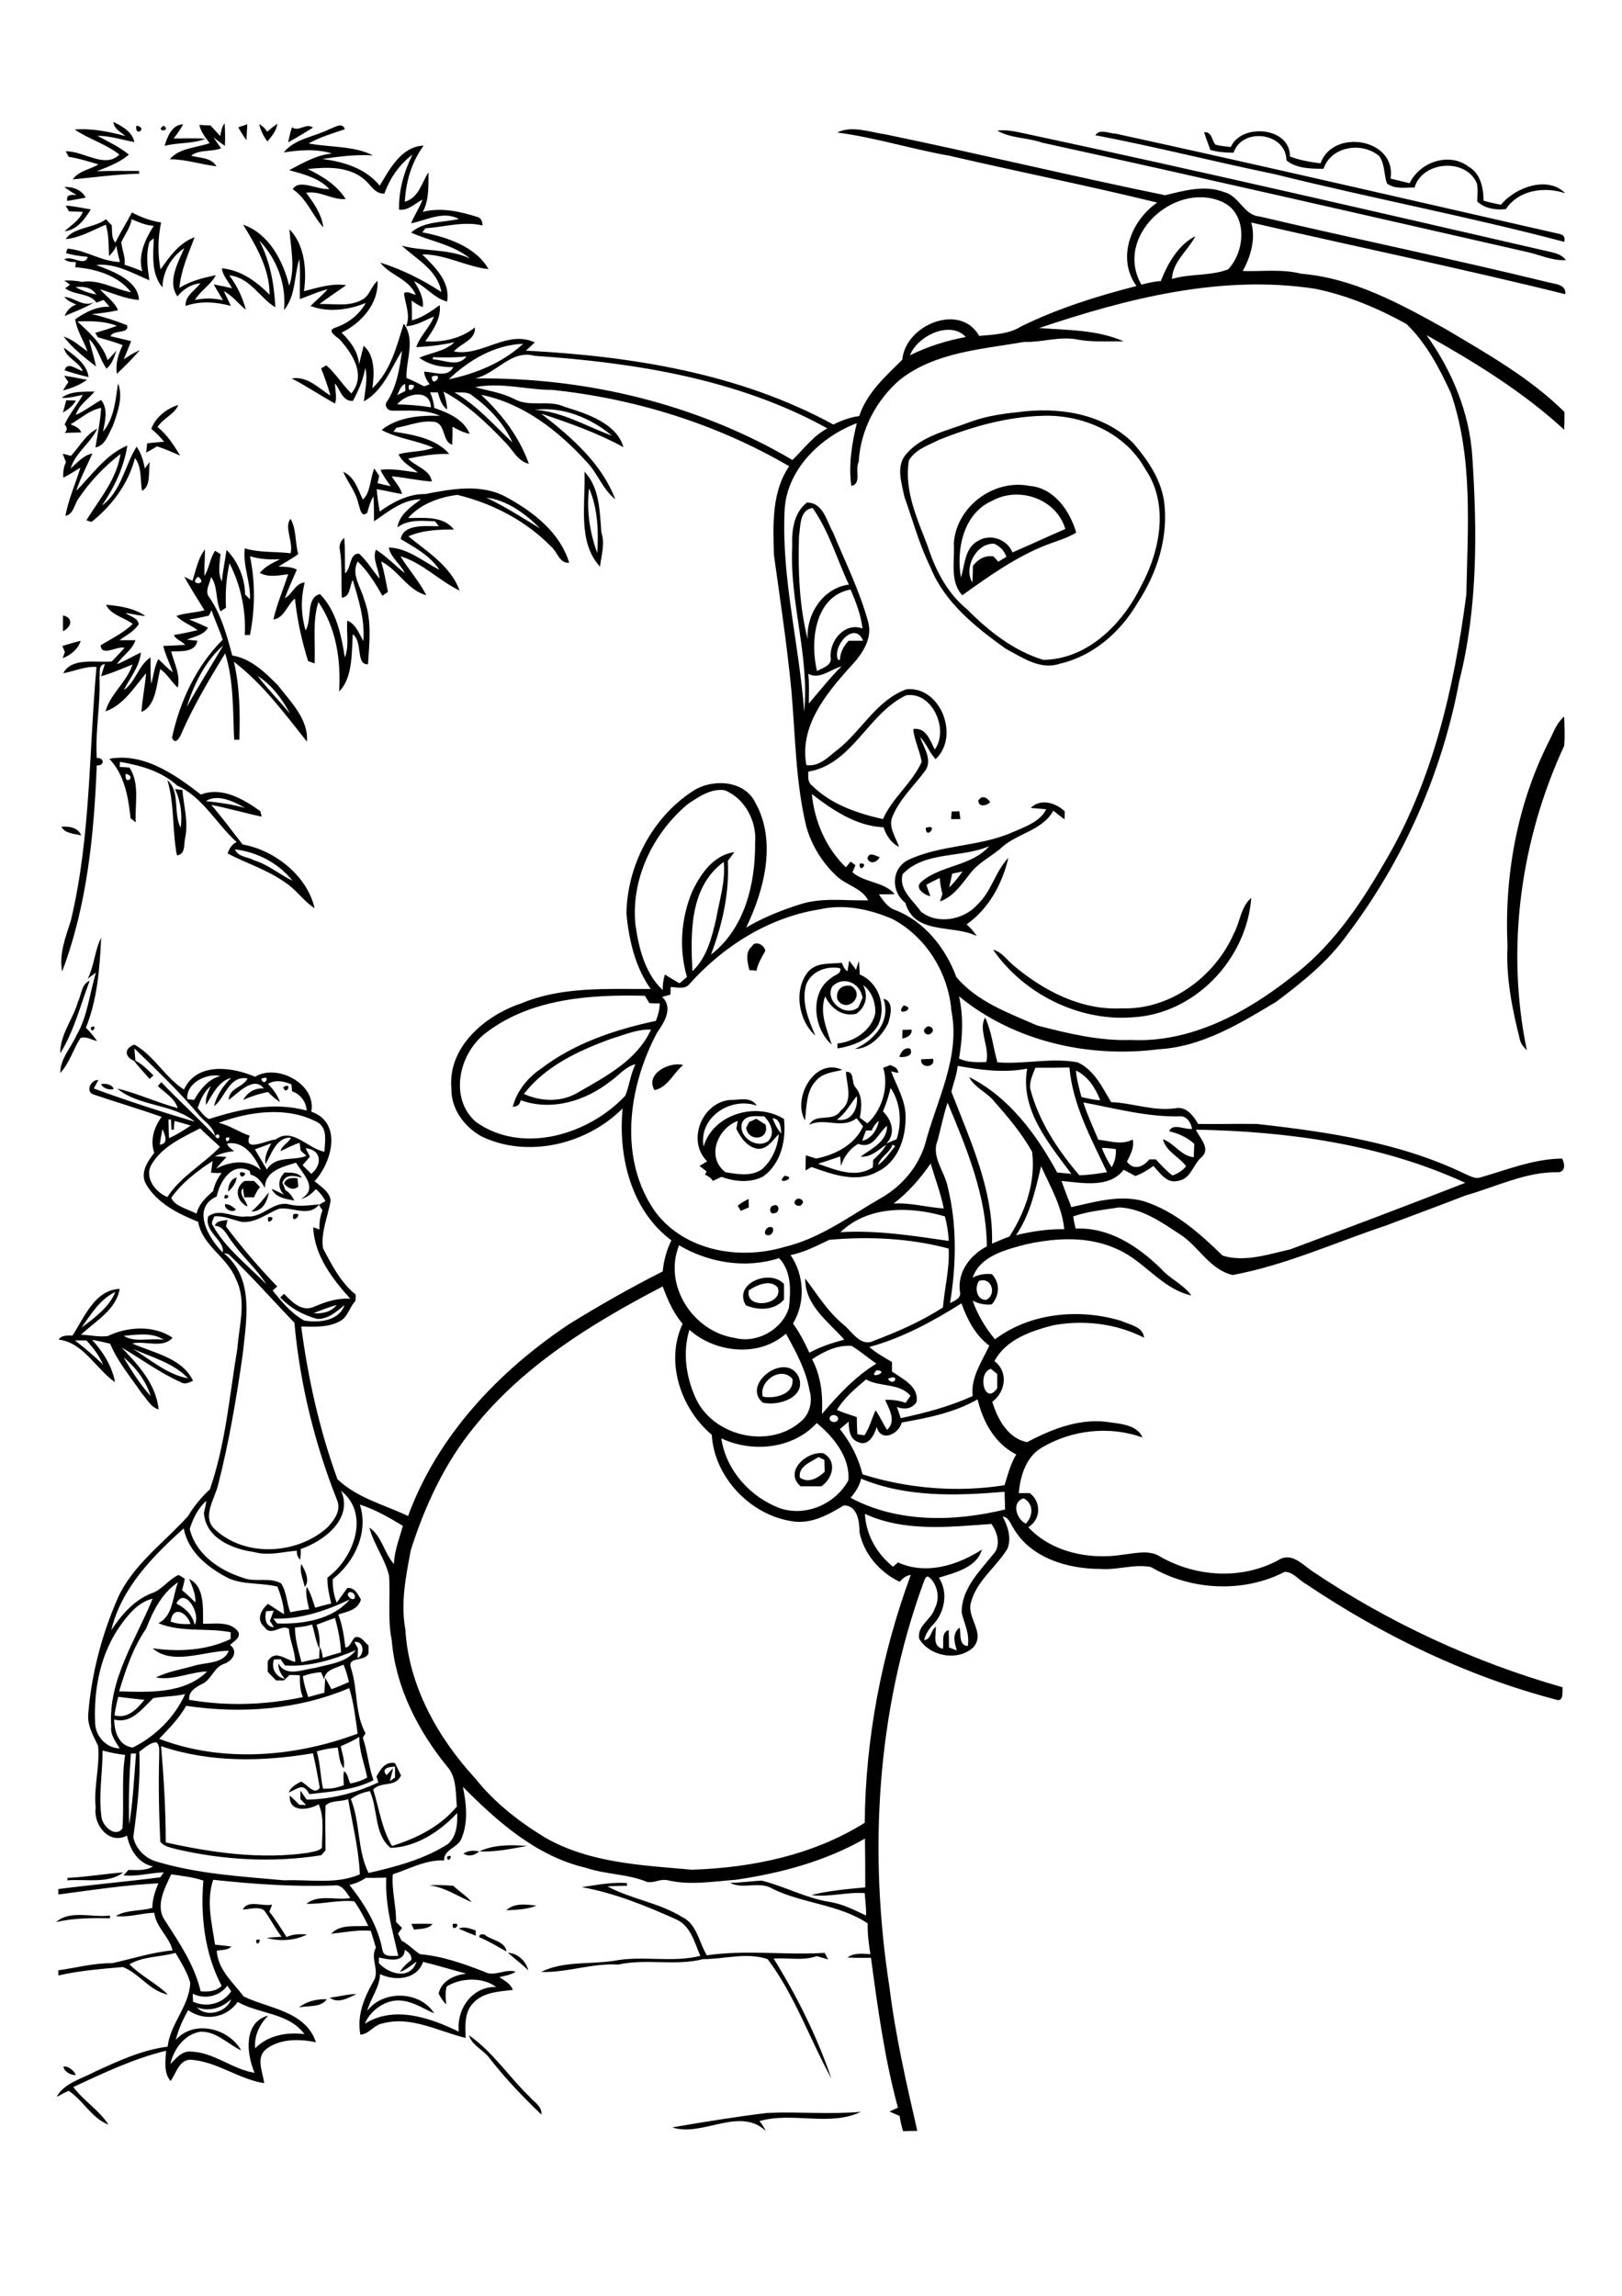 <?xml version="1.0" encoding="utf-8"?>
<!-- Generator: Adobe Illustrator 21.0.2, SVG Export Plug-In . SVG Version: 6.00 Build 0)  -->
<svg version="1.2" baseProfile="tiny" id="Layer_1" xmlns="http://www.w3.org/2000/svg" xmlns:xlink="http://www.w3.org/1999/xlink"
	 x="0px" y="0px" viewBox="0 0 595 842" overflow="scroll" xml:space="preserve">
<g>
	<path d="M281.5,774.9c11.4-0.5,22.9,0.6,34.3-0.4c-11.4,5.5-25.1-0.1-37.2,3.4c0.9,1.1,1.7,2.3,2.3,3.6c-9.7-9.1-23.3,2.4-34.3-1.3
		C258.3,778.2,269.9,776.3,281.5,774.9 M23.3,757.9c1.7-0.3,4,1.6,4.5,3.1C26.1,761.2,23.4,759.7,23.3,757.9 M172,746.4
		c8.8,6.1,14.7,15.3,22.3,22.6c1.7,2,4.6,3.5,4.3,6.5c-6.7-6.4-13.2-13.2-18.9-20.5C177.5,751.8,173.2,750.3,172,746.4 M109.7,736.2
		c2.8-2.3,6.6-3.1,10.2-3C117.7,736.3,113.1,735.5,109.7,736.2 M121,732.6c3.3-0.3,6.5-1.3,9.8-1.3C127.9,732.7,123.8,735,121,732.6
		 M186.3,716.2c3.5,0,6.7,3.1,7.5,6.4C191.4,720.3,188.8,718.3,186.3,716.2 M93.9,711.6C96.9,710,94.1,714.9,93.9,711.6
		 M175.9,710.5c-0.6-1.2,1.8-1.5,2.3-0.6c2.6,1.7,7.1,2.2,7.6,5.8C182.5,713.9,179.3,711.9,175.9,710.5 M168.3,707.3
		c2.1-0.9,4.2,0,6.2,0.7c0,0.5,0,1.4,0,1.9C172.5,709.1,170.4,708.3,168.3,707.3 M166.1,705.6C170.2,704.8,165.5,709.4,166.1,705.6
		 M150.9,705.6c2.6-0.1,5.2-0.1,7.8,0c-1.7,2-4.5,1.7-6.8,2.1C151.6,707.1,151.1,706.1,150.9,705.6 M20.6,704.9
		c5.2-4.6,13.3-1.5,19.7-2.4l0.1,1C33.8,703.4,27.1,703.4,20.6,704.9 M185.7,700.6c3-2.8,7.3-2.2,11.1-1.7
		C193.3,700.3,189.4,700.4,185.7,700.6 M89.1,700.3c1.7-3.7,7.4-1,10.7-1.8c-0.2,0.6-0.7,1.9-1,2.6c2.3,2.9,4.3,6.1,6.3,9.3
		c2.4-1.1,5-1.2,7.5-0.9c-4.5,2.2-10,2.6-14.8,1.2c1.8-0.2,3.7-0.3,5.5-0.4c-2.4-3.1-4.1-6.6-6.4-9.7
		C94.7,699.1,91.7,700.2,89.1,700.3 M213.4,692.1c5.5-0.8,11-1.9,16.6-1.5v1c-2.4,0-4.8,0.1-7.2,0.2c8.7,4.7,19,6,27.5,11.3
		c5.4,2.6,6.1,9.3,9,14c14.3-2.1,28.8,0,43.2-0.9c0.3,0.6,1,1.8,1.3,2.4c-1.4-0.4-2.8-0.8-4.2-1.2c-5.1,1.8-10.5,0.5-15.8,0.9
		c8.6,13.8,15.9,28.6,21.2,44c-7.9-14.3-13.4-30.5-23.4-43.8c-7.8-2.6-15.7,0-23.7,0c-10.2,2.6-20.8-0.3-31.1,2
		c-9.6-0.6-18.7,3-28.3,2.7c8.2-4.1,17.9-2.7,26.8-4.1c10.4-2,21.3,0.8,31.6-1.8c-2.2-5-3.5-11.1-9.1-13.5
		C236.8,698.9,225.3,694.2,213.4,692.1 M157.5,691.4c2.9-0.2,5.9,0,8.8,0.2c2.1,2.1,4.8,3.6,6.7,6
		C167.9,695.4,163.2,692.2,157.5,691.4 M24.8,688.7c6.8-0.3,13.6-1.5,20.4-2c-5.2,4.2-13.8,2.4-20.5,2.9L24.8,688.7 M164,680.9
		C167,679.4,164.1,684.2,164,680.9 M170,679.8c1.7-1.2,3.8-1.2,5.8-0.8C174.1,680.4,172.1,681.1,170,679.8 M175.9,679
		c5-2.5,11.7-2.5,17.4-2C187.6,678,181.7,679.3,175.9,679 M110.5,573.6c1.4,2.2,3.3,6.1,1.3,8.4
		C111.2,579.2,109.8,576.5,110.5,573.6 M293.4,541.9c3.2,2.2,6.6,0.2,9.1-2.1c0-1.5-0.1-2.9-0.1-4.4c-0.5-0.2-1.6-0.8-2.2-1
		C297.4,536.3,292.8,537.7,293.4,541.9 M293.7,545.1c-6.3-5.4,2.3-13.1,8.4-12.1c5.1,2.9,3.4,9.2-0.8,12.1
		C298.8,545.1,296.2,545.1,293.7,545.1 M279.8,512.2c4.4,0.9,11.6-0.8,10.9-6.5C286.5,500.8,278.3,506.5,279.8,512.2 M279.8,514.4
		c-8-6.8,8.5-19.1,13.2-9.4C295.9,512.5,285.5,515.8,279.8,514.4 M45.3,497.8c3,4.9,6,9.9,10,14.2C53.5,506.4,49.8,501.4,45.3,497.8
		 M48.8,494.7c6.4,4,12.8,9.5,20.2,10.8C63.6,499.8,55.7,497.8,48.8,494.7 M27.5,491.6c3.6,2.8,7.1,5.7,10.3,8.9
		c-1.4-3.4-3.7-6.3-6.1-8.9C30.3,491.6,28.9,491.6,27.5,491.6 M45.4,489.9c4.2,2.7,9.9,0.6,14.7,1.5
		C55.8,488.5,50.3,489.5,45.4,489.9 M29.9,486.9c4.7-3.5,10.2-7.5,12.4-13.1C36.7,476.5,33.4,481.9,29.9,486.9 M26.6,489.8
		c4.3-6.6,8.2-16.8,17.3-17.1c-1.3,7.7-8.9,11.8-14.2,16.8c3.2,0.1,6.5,0.9,9.8,0.5c7.3-3.5,16.9-4.1,23.8,0.6
		c-3.6,4.1-10,1-14.8,2.1c7.8,3.5,18.4,5.3,22.3,13.7c-1.4,0.6-3,1.5-4.5,0.5c-7.7-3.4-14.4-8.5-21.7-12.7
		c6.2,6.4,12.6,13.4,13.6,22.7c-2.9-0.8-4.3-3.8-6.2-5.9c-4-5.9-8.8-11.5-11.6-18.2c-2.2-0.5-4.4-1.1-6.6-1.4
		c4,4.4,7.3,9.6,8.4,15.5c-7.1-4.9-11.6-14.6-20.7-15.6C22.6,489.6,24.7,489.8,26.6,489.8 M274.7,473.2c-1.6,7.3,12.9,5.5,10.6-1
		C282.6,469,277.6,471.3,274.7,473.2 M273.6,478.7c-4.8-8,8.8-13.5,14-7.8c0,1.9,0,3.8,0,5.7C284.2,480.6,278.2,480.7,273.6,478.7
		 M282,450.1c2.7-0.9,1.7,3.4-0.5,2.9C279.8,452.7,280.8,450.4,282,450.1 M98.4,446.4C102.3,445.7,97.5,450.4,98.4,446.4
		 M107.6,445.3C112.2,444.2,106.5,449.9,107.6,445.3 M283.8,442.1c2.1-0.8,2.4,2.5,0.4,2.8C282.1,445.7,282,442.3,283.8,442.1
		 M82.6,441.6c1.4-0.1,2.8,1,3.9,1.9C85.7,445.1,81.9,443.4,82.6,441.6 M291.8,440.2c0.9-1.4,3.7-0.1,2.4,1.4
		C293.3,443.1,290.5,441.7,291.8,440.2 M270.6,442.2c1.2-1,2.6-1.8,4-2.5c0,0.8,0.1,2.3,0.1,3.1c-1,0.4-2,0.9-3,1.3
		C271.5,443.6,270.9,442.6,270.6,442.2 M92.2,444.3c2.5-2,4.4-4.5,6.4-7C98.1,440.6,96.2,444.5,92.2,444.3 M82.6,438.2
		C85.9,438.4,81.1,441.2,82.6,438.2 M89.7,433.1c1.2,0,2.3,0,3.5,0c0.8,0.8,1.5,1.5,2.2,2.3c-1,1-1.6,2.3-2.2,3.7
		c-1.2,0-2.4,0-3.6,0c-0.1-0.9-0.4-2.6-0.5-3.4c-1.8,2.4,1.3,4.4,1.7,6.8C86.7,440.6,85.8,435.7,89.7,433.1 M104.2,434.1
		c0.8-2.3,2.9-2.1,4.9-2c0.1,0.8,0.3,2.3,0.3,3.1C107.6,436.7,105.6,435.8,104.2,434.1 M83.7,437c-0.2-1.8,1-4.9,3.1-5.1
		C86.7,433.7,85,436,83.7,437 M287.8,431.2C293.2,431.9,283.8,435.1,287.8,431.2 M104.2,438.2c-2.5-2.6-2.2-5.8,0.2-8.2
		c2.2,0.1,4.8-0.2,6.4,1.9c-2.8-0.7-6.1-1.5-7.2,1.9c0.4,0.9,0.8,1.8,1.1,2.7c1.5,0.8,2.5,2.3,3.3,3.8c-3.1-0.6-6.8-1-8.4-4.3
		C100.9,436.5,103.1,437.6,104.2,438.2 M90,430.3C88.7,433.8,86.2,428.4,90,430.3 M274.8,411.5c0.9-0.4,1.7-0.8,2.6-1.2
		c1.1,0.7,2.3,1.4,3.4,2.1c1.7,5.7-6.3,6.6-7.1,1.2C274,413.1,274.5,412,274.8,411.5 M266.1,429.9c4.4,0.7,9.3,1.7,13.3-1
		c3.8-3.2,5.9-8.2,6.3-13c-2.2,2.2-4.3,5.8-7.9,5.4c-3.8-0.7-6.1-4.1-7.7-7.3c0.2-1,0.4-2,0.5-2.9
		C263.1,413.9,259,424.4,266.1,429.9 M283.4,410.1c0.8,2,1.7,4,3.2,5.6C286.4,413.6,286.3,410.3,283.4,410.1 M272.2,411.8
		c-1.5,5.2,5.4,9.7,9.6,6.7c2.7-2.8,0.9-6.8-1.5-9.1C277.5,409.5,273.6,408.6,272.2,411.8 M259.4,425.9c-7.6-7.5-1.9-21.6,8.4-22.5
		c3.3,0.1,7.7-1.4,9.8,2.1c-9.6-3.4-21.4,4.3-19.5,15c3.5-12,19.4-16.5,29.5-10.1c0.8,7.7-1,16.3-7.7,21.1
		c-4.7,2.4-10.4,1.9-15.2,0.1c-1.1,0.5-2.1,1-3.2,1.5c-0.7-1.1-1.7-1.8-2.9-2.3c0.2-0.3,0.5-0.9,0.6-1.2c-0.9-0.7-1.7-1.3-2.6-2
		C257.6,427,258.5,426.5,259.4,425.9 M103.9,398.7C107.6,396.6,104.9,402.3,103.9,398.7 M37.1,397.6c1.5-0.4,4.2,0.2,4.6,1.8
		C40.3,399.9,37.6,399.1,37.1,397.6 M295.3,410.9c-4.8-8.3,3.7-23.3,13.7-18.5c-3.4,0.8-7.3,1.1-9.7,4
		C295.7,400.2,295.9,405.9,295.3,410.9 M322.1,427.3c2.6-1.9,4.3-4.6,6.3-7l-1-0.5C326.4,422.9,322.9,424.2,322.1,427.3
		 M314.8,419.5c-3.1,1.8-5.2,4.7-6.3,8.1c-0.1-0.9-0.2-2.6-0.3-3.5c-2.7,1-5.4,1.8-8.1,2.7c6.3,2.2,13.8,5.5,20.1,1.3
		c0-0.7,0.1-2,0.1-2.7c1.8-1.6,3.6-3.4,4.8-5.6c-2.9,1.9-5.6,4.7-9.4,4.4c4-3,9.7-5.4,9.7-11.3C322,415.6,320.5,421.6,314.8,419.5
		 M319.8,414.6c-0.5,0-1.6,0-2.1,0c-0.5,1.2-1,2.5-1.4,3.8c3.4-0.8,5.5-4.1,6.1-7.4C321.2,412,320.3,413.2,319.8,414.6 M307,410.6
		c5.3,1.1,7.9-4,7.3-8.6C311.9,404.9,310.2,408.4,307,410.6 M326.7,399c-0.7,2.9-1.6,5.8-2.8,8.6c3.3,3.2,4.8,8.3,1.2,11.8
		c1.3-0.5,2.5-1.1,3.8-1.6C330.9,411.7,330.4,404.4,326.7,399 M326.5,390.6c1.4,0.5,3,1.1,3,2.9c-0.6-0.1-1.9-0.4-2.6-0.6
		c2,5.4,5.2,10.5,5.3,16.3c0.2,7.9-2.7,16.9-10.3,20.5c-7.7,4.3-16.5,1-24.2-1.7c-0.6,0.3-1.7,1-2.2,1.3c0-1.9,0-3.7,0.1-5.6
		c1.3,0.4,2.5,0.8,3.8,1.2c7-1.4,14.1-5,17.2-11.8c-0.8-1-1.6-2-2.4-3c-5.4,4.2-11.6-0.4-17.3,2.4c2.2-4.5,8.8-0.7,11.5-5.2
		c4.7-3.7,2.2-9.3,1.9-14.2c3.4-0.3,1.8,4,3.6,5.8c2.6,3.1,2.2,7.3,1.5,11c0.9,0.7,1.9,1.4,2.8,2.1c5.4-4.9,7.9-13.4,5.8-20.4
		C324.6,391.4,325.9,390.9,326.5,390.6 M240.1,399.8c-3.6-5.9,5.5-10.6,10.5-9.2C247,393.5,245,398.8,240.1,399.8 M48.8,388.6
		c3,1.2,5.2,3.6,7.5,5.8c-0.5,0.4-0.9,0.8-1.4,1.3C52.9,393.4,50.7,391.1,48.8,388.6 M337.9,388.5c1.5-0.1,2.9-0.1,4.4-0.2
		C343.2,391.8,337.4,391.8,337.9,388.5 M329.9,387.6c0.5-1.7,1.9-3.7,4-3C335.3,387.3,331.8,387.9,329.9,387.6 M331.1,377.7
		c0.8,0,2.5-0.1,3.3-0.1c0.2,2.1-1.7,2.9-3.4,3.3C331,380.1,331,378.5,331.1,377.7 M339.5,377c1.3-1.6,3.9,0.5,2.1,1.9
		C340.3,380.3,337.9,378.4,339.5,377 M33.3,376.8C36.3,375.2,33.5,380,33.3,376.8 M331.5,368.7C336.8,370,327.7,373.2,331.5,368.7
		 M324.1,366.3c3.9,0.9,2.6,6.2,1.7,9c-2.3,4.6-6.7,9.3-12.2,9.4C320.7,381.5,326.9,374.6,324.1,366.3 M307.2,366.6
		c-0.8-3.5,1.7-5.7,5.1-5C317.7,365,310.6,372,307.2,366.6 M28.6,367.4c1.3-2.6,1.3-6.6,4.3-7.7c-3.4,8.9-5.7,18.4-10.8,26.6
		C22,379.4,26.8,373.8,28.6,367.4 M305.3,361.8c-2.9,5.2,4.8,11.6,9.6,7.6c0.5-1.2,1-2.3,1.5-3.4
		C315.7,360.5,309.3,357.7,305.3,361.8 M296.7,356.1c3.2-3.3,8-2.5,12.1-3c0.5,1.1,0.9,2.4,2.1,3.1c0.1-1,0.5-2.9,0.6-3.9
		c0.8,1.1,1.7,2.2,2.5,3.4c0.3-1.1,0.7-2.2,1.1-3.3c0.1,1.6,0.2,3.3,0.3,5c6.9,2.9,9.8,11.5,6.9,18.2c-2.9,5.5-9.2,8-15.1,8.9
		c0-0.4,0-1.3,0-1.8c6.1-0.6,12.6-4.8,13.9-11.2c0.1-3.8-1.3-8-4.5-10.2c2,3.8,1.1,8-2.5,10.5c-5.1,1.2-9.3-2-11.4-6.4
		c-2.2,6,0.6,12,2.4,17.7c-6.7-5.8-8.3-19.1-0.1-24.5c1.1-1.1,3.8-1.4,3.2-3.5c-4.9-1-10.7,1.1-12.5,6.1c-1.8,6.4,0.9,12.8,3.4,18.6
		C292.9,374.4,290.9,362.7,296.7,356.1 M275.8,347.1c1.3-2.5,4.9-0.3,4.9,1.7c-1.3,2.3-2.7,4.6-3.2,7.2c-0.6-0.1-2-0.2-2.6-0.2
		C274.2,352.9,273.2,349.3,275.8,347.1 M32.2,358.9c2.4-4.8,2.5-10.2,4.9-15c-0.5,11.1-1.4,22.7-5.6,33c1.5,1.5,2.9,3.1,4.1,4.9
		c-2-0.4-4-1.9-6.1-1.1c-2.7,4.2-4,9.2-7.4,12.8c0-5.3,4-9.3,6-13.9c4.1-7,4.7-15.2,7.1-22.9C34.4,357.3,32.9,358.4,32.2,358.9
		 M452.5,342.6c2.4-4.3,2.6-10,6.5-13.3c-1.7,22.6-20.8,42.7-43.7,43.8c-19.7,1.5-39.9-8.7-51-24.8c3.2,0.8,5,3.7,7.4,5.7
		c11,9.3,24.9,16.6,39.7,15.8C429,370.5,445.5,358.4,452.5,342.6 M315.4,316.7C319.3,316.2,314.8,320.7,315.4,316.7 M318.2,314.9
		c0.5-2.7,2.9-1.1,4.5-0.5C321.7,316.2,319.3,317.2,318.2,314.9 M339.6,303.6C344.7,301.9,339.6,308.4,339.6,303.6 M22.5,303.2
		c2.9-0.2,6.1,0.2,7.3,3.2C27.3,305.7,23.9,305.8,22.5,303.2 M349.1,297.6c0.7,0,2.1,0,2.8-0.1c0.1,0.7,0.3,2.2,0.4,2.9
		c-0.8,0-2.5,0-3.4,0C348.9,299.7,349.1,298.3,349.1,297.6 M349.3,320.4c-0.4,1.7-0.7,3.4-1.1,5.1c1.8-1.8,3.4-3.8,4.9-5.9
		C351.8,319.9,350.5,320.2,349.3,320.4 M378.1,296.3c3.6-3.6,9.3-1.9,12.5,1.3c0,0.7-0.1,2.2-0.1,2.9c-1.4-1-2.7-2.1-4.1-3.2
		c-4.2,7.6-13.8,8.3-19.6,14.1c-3.6,2.9-7.9,5.1-10.8,8.8c-3.2,4-6.1,8.6-11.2,10.4c0.2-0.7,0.7-2,0.9-2.7c-0.5-2-0.8-3.9-1-5.9
		c-1.7,0.8-3.3,1.6-4.9,2.5c0.5,1.4,1,2.8,1.5,4.2c-2.3-0.5-6.1-3.1-3.2-5.4c7.2-6.1,18.4-5.6,24.8-13c-10.2,4.5-23.6,1.7-31.8,10.3
		c-1.5,5.7,3.8,9.5,6.7,13.7c5.9,4.9,15.8,3.1,20.7-2.5c5.2-4.8,6.6-12.2,11.4-17.2c-2.2,9.5-7.2,18.7-15.3,24.4
		c1.4,1.3,2.7,2.7,3.7,4.3c-8.7-4.4-22.7-0.2-26.2-12.2c-5.3-4.1-5.2-12.5,1-15.7c12.1-5.7,26.2-4.8,38.4-10.2
		c4.5-2,9.9-3.7,12.3-8.4C382,296.6,380.1,296.5,378.1,296.3 M358.9,293.6c1.3-2.2,3.3-1.1,4.3,0.6
		C361.9,295.6,358.9,296.1,358.9,293.6 M61.4,286.1c4.9,4.4,2,12.1,4.9,17.5c0.6-4.8,0-9.8-2.1-14.2c0.9,0.1,1.8,0.2,2.7,0.3
		c0.5,5.9,2.3,11.8,1,17.7c-0.5,2.2,0.2,6-3,6.3C63.1,304.5,64.1,295.1,61.4,286.1 M86.2,311.5c1,2.8,4.7,2.7,7,4
		c5.2,1.6,9.3,5.2,14.1,7.5C102.1,316.5,94.4,312.5,86.2,311.5 M75.5,293.8c4.9,0.5,9.7,1.2,14.4,2.5C85.8,294,79.9,291,75.5,293.8
		 M46.1,283.8C45.5,288.6,50.4,284.6,46.1,283.8 M40.1,278.3c12.5-2.4,24.2,5.8,33.6,13.1c7.7-3,15.7,1.7,21.8,6.1
		c0.1,0.5,0.4,1.5,0.5,2c-6.2-1.3-12.3-3.1-18.5-4.3c4.1,4.7,7.7,9.7,11.5,14.5c11.8,2.1,23.7,11.5,26.4,23.4
		c-4-2.6-6.7-6.8-10.7-9.4c-6.5-4.7-14.2-7-21.2-10.7c0.6-1.8,1.6-3.4,3.3-4.2c-7.5-6.7-12.3-16.4-21.8-20.7
		c-5.8-5.3-13.5-7.4-21-8.7c0,0.5-0.1,1.4-0.1,1.9c1.2,0,2.4,0.1,3.6,0.2c3.9,6,1.9,13.4,2.3,20.1c-0.5-0.4-1.4-1.1-1.9-1.5
		C47.1,292.5,45.7,284.1,40.1,278.3 M568.5,271.3c1.5-3,2.6-6.3,5.3-8.5c0.1,3.6,0.3,7.2,0,10.7c-16,34.5-21.5,74.3-13.7,111.7
		c-1.2-1.2-2.3-2.5-2.6-4.1c-2.8-11.2-5.1-22.6-4.5-34.2C551.8,321,556.6,294.5,568.5,271.3 M22.9,236.9c2.2-0.7,4.4-1.3,6.7-1.9
		c-0.9,3-3.7,5.3-6.6,6.4c0.2-0.6,0.6-1.7,0.8-2.3C23.5,238.5,23.1,237.4,22.9,236.9 M23.1,225.7c4,0.9,3.1,4.3,0,5.8
		C23.1,229.6,23.1,227.6,23.1,225.7 M356.7,213.6c0.1-2,0.2-4.1,0.2-6.1c1.9-2.4,4.5-4,7.6-3.4c0.4,0.5,1.3,1.4,1.7,1.9
		c1-0.6,2-1.2,3-1.8c-0.8-2.2-2.4-3.9-4.5-4.8C358,199.1,353.4,208.4,356.7,213.6 M363.9,183.7c-10.5,4.6-13.2,17.8-11.4,28.1
		c1.5-4.7,1.3-10.9,6.4-13.5c4.4-2.7,10.6-0.5,12.5,4.3c6.5-2.8,12.9-5.8,19.4-8.6C387.5,182.9,373.7,178.2,363.9,183.7
		 M349.9,199.3c0.8-13.4,14.6-23.7,27.7-21.1c9.1,0.7,14.8,9.1,17.2,17.1c-3.3,2.1-7.2,3.1-10.8,4.5c-11.3,4.4-21.2,11.5-31,18.5
		C348.3,213.2,350.3,205.7,349.9,199.3 M219.1,202.8c0.5-8,0.2-16.3-3-23.7C215.1,187,216.3,195.3,219.1,202.8 M214.4,173
		c5.6,5.8,5.6,14.7,6.2,22.3c1.4,4.1,0,8.3-0.5,12.5C211.7,198.8,214.9,184.4,214.4,173 M26,167.2c3.2-3.4,5.4-7.8,9.7-10
		c-2.5,5.4-8,8.7-9.8,14.6c2.5-2.1,4.6-4.8,8-5.5c-2,4.6-4.4,8.9-5.9,13.7c5.8-5.9,10.8-13.3,18.7-16.6c-1.2,8-4.8,15.4-9.3,22
		c7.1-5.2,8.3-14.5,12.7-21.6c1.7,2.4,2.5,5.2,3,8c0.6-0.8,1.2-1.6,1.9-2.4c-0.7,3.4,0.5,8.9-2.9,10.6c-0.7-3.9,0-8.8-2.6-12
		c-2.4,9.4-8.4,17.4-15.9,23.4c-0.5-0.1-1.5-0.4-1.9-0.6c4.8-7.8,11.1-15,12.5-24.3c-6,4.6-11.3,10.2-15.5,16.5
		c-1.5,2.1-1.7,5.6-4.7,6.2c1.1-6.1,3.7-11.8,5.5-17.7c0.4-0.4,0.4-0.4,0,0c-2.1,1.3-4.1,2.6-6.3,3.7c-0.1-2,0.1-3.9,1-5.7
		c-0.4-1-0.8-2.1-1.2-3.1C23.9,166.6,25,166.9,26,167.2 M382.2,152.5c-13,0.4-25.7,4-37.7,8.8c-3.9,2-8.8,3.5-11.1,7.6
		c-1.8,11,3.1,21.4,6.9,31.4c2.8,8.7,7.2,17.3,14.5,23.2c7.9,8,17.1,15.2,27.9,18.5c16.4-0.2,29.3-13.4,36-27.3
		c6.9-12.8,10.2-29.9,1.4-42.7C412.7,158.6,396.9,151.9,382.2,152.5 M373.1,151.2c14.9-2.1,31.5,0.3,42.6,11.3
		c5.1,5.9,9.8,12.7,11.2,20.6c2,13.3-2.3,26.9-9.6,38c-6.2,10.6-16.2,19.5-28.5,22.3c-7.2,2.5-13.8-2.3-19.9-5.5
		c-11-7.9-22.4-16.9-27.6-29.9c-4.1-8.3-6.5-17.3-9.6-26c-0.9-4.8-2.9-10.3,0.1-14.7c5.6-7.3,15.2-9.2,23.4-12.3
		C360.9,152.8,367,151.8,373.1,151.2 M55.5,157.3c1.6-4.4,5.6-7.4,9.9-8.8c-1.3,3.4-5.6,4.9-7.6,8.1c3.5,2.8,6,6.7,8.3,10.5
		c-2.8-1.2-5.6-2.5-8.5-3.4c-1.3,0.8-2.7,1.6-4,2.3c0.1-0.9,0.3-2.6,0.4-3.4c2.1-0.3,4.1-0.4,6.2-0.6
		C58.8,160.3,57.3,158.7,55.5,157.3 M24.3,146.8c0.9,0,2.6,0.1,3.5,0.1c-1,2-2.9,3.3-4.7,4.4C23.5,149.8,23.9,148.3,24.3,146.8
		 M43.3,140.6c2,5.1-0.2,10.7-1.9,15.6c-1.6,2.9-2.7,7.2-6.4,7.9c0.8-4.8,1.8-9.6,2.1-14.5c-4.3,0.8-7.5,3.9-11.2,6
		c1.5,0.7,3.3,1.3,3.9,3c-2,0-4.1,0.1-6.1,0.2c1.1-1,1-2.1,0-3.1c1.8-3.9,4.6-7.2,6.7-10.9c-2.6,0.5-5.1,1.3-7.8,1.1
		c3.5-2.6,8-2.2,12.1-2.3c-2.3,2.8-5.8,4.9-6.9,8.6c3.3-1.5,6.2-3.8,9.3-5.5c2.7,3.4,1.4,7.8,0.7,11.6
		C41.9,153.4,42.4,146.7,43.3,140.6 M23.6,137.8c2.8,0.4,5.5,1,8.3,1.5c-2.6,1.9-5.7,3.1-8.8,3.9c0.6-1,1.3-2.1,2-3.1
		C24.7,139.6,23.9,138.4,23.6,137.8 M23.4,127.5c3.7,2.7,8.5,5.9,9.1,10.8c-3-0.7-5.9-1.5-8.8-2.5c1-3.5,4.6-0.1,6.7,0.3
		C28.8,132.5,24.3,131.4,23.4,127.5 M23.6,108.9c3.9,0.2,6.8,3.9,11,1.9c-3.4,2.2-7.3,3.5-10.9,5.1c0.8-2,2.3-3.6,4.3-4.2
		C26.4,111,24.7,110.3,23.6,108.9 M24.1,75.4c3.1,0.2,6.1,0.9,9.2,1.4c-2.2,3.6-5.1,7.6-9.6,8c2.4-2.2,5.4-4,6.7-7.1
		c-1.7-0.1-3.4-0.1-5.1-0.2C25,77,24.4,76,24.1,75.4 M23.6,68.6c2.9-0.2,6.5,1,7.8,3.9c-2.2,0.4-4.5,0.8-6.7,1.2
		c-0.6-2.6,1.7-2.2,3.4-2.2C26.6,70.7,25.1,69.7,23.6,68.6 M441.7,48.5c2.8-0.3,2.8,2.8,4.1,4.5c1.9,0.6,3.8,0.7,5.7,0.9
		c3.9-8.8,21.8-7.4,21.7,3.5c3.6,1.4,7.4,2,11.2,2.5c4.7-13,28-9,25.7,5.6c2.3,0.6,4.7,1.1,7,1.7c3.7-7.8,14.5-11.5,21.6-6.1
		c4.4,2.5,5.5,7.8,5.5,12.5c2.1,0.6,4.3,1.1,6.4,1.5c5.2-6.4,17.2-10.8,23.6-4.2c-7.5-2.6-17.1-1.3-21.8,5.8
		c-3.7,0.4-7.7-0.2-10.5-2.8c0-2.2,0.4-4.6-0.2-6.8c-4.1-9.3-20-8-22.8,1.7c-3.4-0.1-7.2,0.7-10.1-1.5c-1.2-3.2-0.7-7.1-2.9-10.1
		c-6.3-5.3-17.6-3.6-20.4,4.7c-4.6,0-10.1-0.1-13.6-3.1c-0.1-10.2-16.2-12.3-19.4-2.8c-2.9,0-5.7-0.2-8.5-1
		C443.2,52.8,442.4,50.7,441.7,48.5 M401.8,49.6c1.6-2.5,5.1-0.6,7.4-0.6c54.5,11.9,108.8,24.5,163.3,36.9c1.2,0.4,1.7,1.4,1.3,2.8
		c-35.1-9.3-70.8-16-106.1-24.8C445.8,59.4,423.9,53.8,401.8,49.6 M365.8,47.9c3.3-0.4,6.6,0.3,9.8,1
		c64.5,13.8,128.8,28.7,193.2,43.5c2.1,0.5,4.3,1.1,5.6,3c-5,0.3-9.6-2-14.3-3c-59.3-13.5-118.5-27.1-177.9-40.1
		C376.9,50.4,370.8,50.8,365.8,47.9 M69,737.2c-1.9,3.5-3.6,7.1-4.5,10.9c6.7-7.5,19.4-4.3,24,3.9c-4.9-2.3-9-7-14.9-6.9
		c-5.9,0.9-9.9,6.4-11.1,11.9c2.1-2.1,4.1-4.8,7.4-4.6c8.5,0.2,15.3,6.5,23.5,7.8c-3-6.9-4.2-18.6,5-21c-3.2,3.2-5.2,7.4-4.8,12
		c4.8-4.8,11.5-6,18.1-5.2c-5.9-7.9-16.6-7.3-24.5-11.8C83,740.2,74.9,741.4,69,737.2 M72.3,736.2c3.4,3.9,11,1.7,12.5-3
		C81.4,736.4,76.8,737.9,72.3,736.2 M70.7,731.2c0,0.7,0.1,2.2,0.1,2.9c5,2.3,10.9,0.8,14-3.8c-0.3-0.5-1.1-1.6-1.4-2.1
		C80.5,732.3,75,733.3,70.7,731.2 M155.2,719.5c-2.3,6.6-10.3,7.1-15.8,4.5c-0.1,4.9-3.5,8.9-4.7,13.5c5.8-7.8,19.4-7.4,24.6,0.9
		c-3.7-1.6-7.2-4-11.4-4.6c-5.9-1-11.9,3.2-14.1,8.4c10.8-6.8,24-2.2,34.5,2.9c-0.9-8.3,4.9-16.6,13.7-16.4
		c-5-3.7-12.9-3.4-18.1-0.2c-0.7,2.2-0.4,4.4-0.2,6.6c-1.2-1.1-2.1-2.6-2.8-4c1.1-4.7,5.7-6.7,10.1-7.3
		C165.7,722.4,160.5,720.8,155.2,719.5 M148.5,715.1c-0.3,5-6.2,3.5-9.5,2.8c0,0.5,0,1.6,0,2.1c3.8,4.1,11.6,6.2,13.8-0.6
		c-1.9,1.4-3.8,3-6.1,3.8c1.1-1.8,2.6-3.2,4.2-4.4C151.1,717,149.9,715.9,148.5,715.1 M128.2,691.3c5.6,7.1,10.4,14.9,12.1,23.9
		c0.5,2.8,3.8,2,5.8,2.1c-2.2-9.4-4.9-18.9-4.4-28.7c-2.5,0.1-5,0.1-7.5,0.1C132.3,690,130.3,690.8,128.2,691.3 M62.8,687.4
		c-2.4,5.2-6.1,11.8-2.1,17.2c5.2,8.1,10.7,16.2,12.9,25.7c2.8,0.2,5.6,0.1,7.7-2c-6.2-11.8-7.8-25.5-6.7-38.6
		C70.8,688.4,66.8,688,62.8,687.4 M128.7,659.8c3.5,8.6,2.3,18.7,6.5,27.1c10.1-2.3,20.3-5,29.1-10.6c3.2-2.8,3.6-7.4,3.4-11.4
		c-6.3,6.8-15,12.5-24.4,12.8c-6.1-4.9-4.6-14.1-7.6-20.8C133.2,657.3,130.8,658.2,128.7,659.8 M141.8,651c0.6-0.6,1.8-1.9,2.4-2.5
		c-0.3,1.6-0.8,3.1-1.2,4.7c0.5-0.3,1.4-1,1.9-1.3c0-1.3,0-2.7,0-4C143,647.9,139.5,648.5,141.8,651 M48,643.1
		c-0.6,8.7-0.9,17.3-0.6,26c1.4-8.6,1.8-17.3,2.5-26C49.4,643.1,48.5,643.1,48,643.1 M37.6,642c0.1,8.2-1.6,16.6-0.3,24.8
		c0.6,3.1,5,7.2,7.6,3.8c0.7-9-0.4-18.1,1-27C43,643.3,40.3,642.7,37.6,642 M51.1,642.4c0.5,10.5-0.8,21-2.2,31.4
		c0.9,4.3,4.5,7.9,8.8,9c15.1,4.5,31,5.4,46.6,6.8c9.2-0.4,19,1.6,27.7-2.2c-0.4-9.3-2.7-18.4-4.3-27.6c-2.6,1.1-6.3,0.3-8.3,2.4
		c-0.2,5.5,0,10.9,0,16.4c-0.4,0.5-1.2,1.4-1.6,1.8c-17.6,2.8-36,1.8-53.4-2.3c-2-0.6-4.3-0.9-5.6-2.7c-0.5-10.5-0.7-21-0.4-31.5
		c-0.1-1.7,0.4-3.6-1-4.9C55,639,53.1,641.1,51.1,642.4 M125,640.4c0.5,2.7,1.6,5.3,1.1,8.1c-1.7-2-1.7-5.1-2.2-7.6
		c-2.6,0.2-5.2,0.7-7.7,1.4c1.3,4.4,1.3,9.1,2.3,13.7c2.6,0.1,5.2-0.3,7.6-1.3c0-1.7-0.3-3.4,0.1-5.1c1.5,0.9,1.5,3.1,2.3,4.5
		c2.2-0.4,4.3-1.1,6.2-2.2c-1-5-3-9.8-2.9-14.9C129.7,638.3,127.4,639.4,125,640.4 M43.4,622.3c-0.6,2.2-1.1,4.5-1.4,6.8
		c4.8,1.4,8.3-2.4,11-5.7C49.8,623.1,46.6,622.7,43.4,622.3 M56.2,622.8c-3.9,3.7-8.1,9.6-14.3,7.8c0,4.5,1.7,9.7,6.8,10.3
		c8.3-4.1,15.4-11.1,19.2-19.6C64,622.2,60,622.1,56.2,622.8 M68.3,625.6c-2.6,4.6-6.3,8.3-9.9,12.1c23.2,8.9,49.8,6.7,72.8-1.9
		c-0.8-5.6-1.4-11.3-3.1-16.7C109.3,627.1,88.4,628.6,68.3,625.6 M118.9,615.9c-0.3-0.7-0.8-2-1.1-2.6c-2.3,0.1-4.5,0.6-6.7,1.4
		c0.3,2.6,1.1,5.2,2,7.7c2-0.6,3.9-1.1,5.9-1.6c0.1-1.8,0.2-3.7,0.3-5.5c0.8,1.4,1.5,2.8,2.3,4.2c2.2-0.8,4.3-1.7,6.4-2.6
		c-0.5-2.2-1.1-4.4-2-6.4C123.3,611.8,119.3,612.2,118.9,615.9 M104.5,610.8c-0.4-0.6-1.2-1.8-1.6-2.3c-0.6,0-1.8,0.1-2.4,0.1
		c-1.1,3.1,0.6,6.5,4,7.1c-1.4-1.6-2.5-3.4-2.4-5.7c2.8,5.3,9,2.2,13.5,1.7c5.1-1.4,11.5-1.9,14.9-6.5
		C122.2,608.7,113.5,611.4,104.5,610.8 M130,602.2c0.3,0.6,1,1.8,1.3,2.3c0,0.9-0.1,2.7-0.1,3.6C133.9,606.7,133.5,601.6,130,602.2
		 M116.1,595.9c1,2.8,1.4,5.7,1,8.7c-1.3-2.8-1.7-5.9-2.6-8.8c-2,0.6-4.2,0.9-6.3,1.1c0,4.3,1.3,8.5,2.4,12.7c2.2-0.5,4.3-1,6.5-1.4
		c0-1.4,0.1-2.9,0.2-4.3c0.6,1.3,1,2.7,1.1,4.1c2.2-0.7,4.5-1.4,6.7-2c-0.2-4.3-1.1-8.5-2.2-12.6C120.7,594.1,118.4,595,116.1,595.9
		 M97.6,590.9c-0.5,2.6-0.4,5.6,2.9,5.9c-0.4-0.6-1.1-1.8-1.5-2.3c0.5-1.3,0.9-2.5,1.4-3.8C99.7,590.7,98.3,590.9,97.6,590.9
		 M62.6,594.7c2.3,0.9,4.9,1,7.3,0.9C68.6,591.3,63.4,588.6,62.6,594.7 M100.3,593.6c0.3,0.5,1,1.4,1.4,1.8
		c9.4,0.3,20.3-1.4,26.6-8.8C119.7,590.7,110.1,594,100.3,593.6 M44.7,595.4c-7.8,10.5-10.4,23.9-9.8,36.7c0.2,4.7,4.2,9.1,9,9.1
		c-1.5-2.5-3.5-5-3.1-8c-1.2-17.1,9-31.7,15.2-46.9C51,587.5,47.6,591.5,44.7,595.4 M64.7,588.1c3.2,1.6,5.9,4.1,6.7,7.8
		C73.9,591.9,67.7,581.7,64.7,588.1 M128.3,583.9c-1.9,0.6,0.5,3.3,1.7,2.4C130.7,585.2,129.5,583.7,128.3,583.9 M53.6,597.3
		c-4.8,7-7.5,15-9.9,23c11,0.3,23.9,1,32.3-7.3c-6.4,0.2-12.4,3.4-18.8,2.2c4.6-2.3,9.8-3,14.7-4.5c4-1,10.4-0.7,12-5.3
		c-9,0.1-20.7,5.5-27.9-0.9c9.6,1.4,19.8,0.8,28.6-3.4c0-0.6,0-1.9,0-2.5c-8.8-1.7-18,0.2-26.5-3.3c5.5-2.7,5.2-10,7.2-15
		C59.3,584.3,56.1,590.9,53.6,597.3 M40.8,597.9c3.7-5.6,8.2-10.9,14.6-13.5c4-1.2,6.3-5.1,10.1-6.8c0.6,0.3,1.7,1,2.3,1.4
		c-0.3,1.4-0.6,2.8-1,4.2c1.7,1.4,3.3,3,4.9,4.5c0.1-3-1.1-5.8-2.3-8.6c5.8,2.7,5,11,5.1,16.4c4.3,0.1,10.1-1.1,13,3.1
		c0.7,2.3-1.8,3.3-3.1,4.7c3.2,2.4,0.8,5.9-2.2,6.9c-3.9,1.3-4.6,6-8.3,7.5c-2.3,1.2-4.8,2.7-4.5,5.7c13.8,2.4,28.1,1.9,41.7-1
		c-1.1-2.5-1.1-5.3-1.1-8c-1.3-0.1-2.5-0.1-3.8-0.1c-0.7,0.7-1.4,1.4-2.1,2c-0.7,0-2.1,0-2.8,0c-1.1-1.1-2.1-2.1-3.1-3.2
		c0-1.3,0-2.5,0-3.8c2.7-4.6,6.6-0.5,10.1,0.2c-0.1-4.2-2.1-8-2.3-12.1c-2.9-2-6.5,3.1-9-0.7c-3.2-2.7-1.2-6.3,1.3-8.5
		c2,1.3,3.9,2.6,5.9,3.8c-0.1-3.5-1.2-6.9-2.4-10.1c-5.9-1.5-12.1-0.6-17.8-3c-7.5-3.8-15-9.6-16.6-18.4
		C56,570.8,44.5,582.4,40.8,597.9 M317.3,555.2c0.3,7.6,4.4,14.7,10.3,19.4c0.6-0.5,1.2-1.1,1.8-1.6c10.3,4.7,21.8,1.1,30.8-4.7
		c-1.9,6.6-9.9,8.5-15.8,10.3c3.5,5.3,2.2,12.6-2,17.1c-1.6,1.6-2.9,3.6-3.4,5.8c2.6-0.2,2.4-3.6,4.3-4.9c0.1,3-1.4,7.2,2.6,8.1
		c0.4-2.4-0.8-5.9,2.1-6.9c0.1,2.1,0.1,4.3,0.1,6.4c1,0.4,1.9,0.7,2.9,1.1c-0.9-2.9-1.8-6.2,1-8.4c0.6,2.3-0.4,6.5,3,6.8
		c0.8-4.3-1.2-8.1-2.2-12.1c-0.3-8.6,6.4-15.2,11.4-21.4c3.1-3.1,1.8-8.1-0.5-11.3C348.2,560,331.8,561.9,317.3,555.2 M132,551.8
		c3.3,10.1-1.9,21-9.9,27.3c-0.2,3,0.4,5.9,1.4,8.7c1.3-1.8,2.6-3.6,3.9-5.4c2.7-0.3,3.8,2.2,5,4.2c-1.1,3.9-5,4.4-8.3,5.5
		c1.5,3.9,2.1,8,2.6,12.1c1.9,0,2.2-2.9,3.7-3.8c2.2-0.4,3.3,1.9,4.8,3.1c0,0.7,0,2.1,0,2.8c-1.3,3.4-8.1,0.9-6.4,5.6
		c2.5,7.7,1.3,16.6,5.3,23.8c-0.3,0.4-0.8,1.2-1,1.6c1.7,5.1,2.1,10.5,3.9,15.6c-7.3,3.7-15.5,4.1-23.5,5.1c-2.3-4.4-4.2-2-7.6-0.6
		c0.8-2,2.7-3,4.5-4c2.3,0.8,4.7,5.2,6.9,2.3c-0.7-4.2-1.5-8.5-2.5-12.7c-18.5,3.1-37.7,3.5-55.7-2.6c1,11.7,1.7,23.5,1.7,35.3
		c17.1,3.8,34.8,6.3,52.3,3.8c1.7-0.5,3.9-0.5,5-1.9c0-5.3,1-10.9-1.2-15.9c-3.7,2.2-11,3.2-10.6-3.2c1.2,1.1,2.4,2.2,3.5,3.4
		c0.6,0,1.9,0.1,2.5,0.1c-0.7-0.7-1.4-1.5-2.1-2.2c0-0.8,0-2.3,0-3.1c0.8,1.1,1.5,2.2,2.3,3.3c9.1-0.1,18.1-2.5,26.3-6.3
		c-0.2-0.8-0.5-1.5-0.7-2.2c1.5-2.6,3.2-5.6,6.8-4.9c0.7,1.5,1.5,3,2.2,4.5c-1.9,4.6-7.2,2-10.2,5.2c2.2,6.9,3.1,14.4,6.9,20.7
		c9-2.8,17.7-7.1,23.8-14.5c-0.5-5,0-10.8-3.7-14.8c-10.7-13.2-18.8-29.1-20.2-46.2c-1.6-7.8-0.4-15.8-1-23.7
		c-1.5-6.2-5.6-11.4-7.2-17.6c4.6,3.2,5.4,9.3,9,13.4c0.2-4.9,2-9.4,3.3-14C142.8,556.6,137.7,553.6,132,551.8 M376.3,558.8
		c2.7-2.8,3-7.3-0.8-9.3C370.9,550.9,372.8,557.1,376.3,558.8 M125.1,546.7c4.6,10.2-6.2,18.5-14.8,21.4c0.1,1.3,0,2.6-0.2,3.9
		c-0.9-0.9-1.3-2-1.2-3.3c-5.2,0.4-10.4,2-15.7,0.5c-8-1.1-17.8-5.1-18.4-14.4c0.4-1.5,0.7-2.9,0.9-4.4c-3.1,2.8-4.9,6.5-6.1,10.3
		c2.2,9.4,11,15.3,19.7,18c4.4,1.7,9.6-0.4,13.8,2c2.1,3.1,2,7.2,3.4,10.6c2.3-0.5,4.6-0.9,6.9-1.1c-0.6-2.7-1.4-5.5-0.9-8.3
		c1.5,2.4,2.2,5,3.1,7.7c2-0.5,3.9-1.1,5.9-1.5c-0.7-3.1-1.5-6.3-1.4-9.5C129.6,571.7,136,555.4,125.1,546.7 M315.9,542.3
		c-0.6,2.6-2.1,5-3.9,7c17.4,9.3,38.1,8.8,56.7,4.3c-0.1-2.2-0.1-4.3-0.2-6.5C351,548.6,332.4,549.2,315.9,542.3 M264.6,527.5
		c1.7,11.7,10.7,21.7,21.7,25.7c9.4,3.1,20.3-1.7,24.9-10.3c0.7-8.4-5.4-15.9-11.6-21C290.9,531.4,276,532.9,264.6,527.5
		 M304.6,519.5c-1.2,1.5,1.6,2.8,2.6,1.5C308.3,519.5,305.6,518.2,304.6,519.5 M330.8,521.7c-1.1,4.3-7.7,7.4-9.2,1.6
		c-0.8,2.9-3.1,7.3-6.7,5.6c-3.3-1.1-3.5-4.6-3.6-7.5c-1.1,0.9-2.1,1.8-3.2,2.7c3.9,4.9,6.8,10.5,8.3,16.6c16.8,5.3,34.8,6.7,52.1,4
		c1.2-3.9,2.2-7.8,4.3-11.3c-7.9-3.9-12.2-12-14.2-20.2C350.1,518.1,340.3,520,330.8,521.7 M325.7,505.7
		C328.1,509,330.4,503.4,325.7,505.7 M317.7,505.9c-3.9,3.3-8,6.7-10.7,11.2c2.4,1,4.8,1.8,7.3,2.6c0,2.1,0.1,4.2,0.2,6.3
		c0.6,0.1,1.9,0.3,2.6,0.4c1.9-2.8,2.7-6.2,4.1-9.2c1.6,2.3,2.7,4.9,4.2,7.2c3.5-3.1,0.8-7.6-0.7-11c2.6-0.1,5.1,0.2,7.5,1.1
		c0.6-0.9,1.2-1.8,1.8-2.6C329.9,507.1,322.8,508.8,317.7,505.9 M365.8,509.1c0-1.8,0-3.5,0-5.2c-0.6-0.5-1.7-1.4-2.3-1.9
		C358.2,503.6,361.3,515.8,365.8,509.1 M321.6,502.5C317.7,506.4,327,503,321.6,502.5 M297.9,498.5c3.3,6.2,4,13.2,3.6,20.1
		c5.9-6.9,12.1-13.7,20-18.5c-3.1-2.1-5.9-4.6-9.1-6.5C307.1,493.2,302.1,495.7,297.9,498.5 M252.9,487.7c-2.5,8-1.3,17,2.1,24.6
		c6.1,14.3,26.9,19.4,38.7,9.1c3.4-2.7,4.5-7.6,3.2-11.7c-1.3-7.4-5-14.1-8.6-20.6C278.5,497.9,262.4,496.2,252.9,487.7 M115,481.6
		c3.1,0.3,6.5-0.4,8.5-3C120.6,479.4,117.8,480.5,115,481.6 M318.9,494c2.5,2.2,5.4,3.8,8.3,5.5c0,1.2,0,2.3,0,3.5
		c3.9,2.7,10,5.5,9,11.2c-1.7,2.6-4.5,2.8-7.2,1.8c0.5,1.4,1,2.7,1.4,4.1c9-1.9,18-4.3,26.4-8.1c-0.8-6.8,3.4-12.6,6.1-18.5
		c-5.1-3.8-8.1-9.6-10.2-15.5C342.2,484.6,331,490.7,318.9,494 M173.9,523.4c-10.8,13.2-18.1,29-23.2,45.1c-1.8,9.5-3.8,19.4-2,29.1
		c1.2,20.7,11.9,39.7,25.7,54.7c7,8.8,16.1,15.9,25.7,21.7c16.3,9.3,35.6,10.1,53.8,11.7c22-0.7,44.5-5.4,63.3-17.2
		c0.3-31,6.2-61.9,16.9-90.9c-1.7,0.2-3,1.3-4.1,2.5c-7.2-3.4-13.1-10.2-14.7-18.1c0-3.9-0.7-9.9-5.8-9.9c-5.7,3.5-12.1,7-19,5.8
		c-15.3-2.3-28.5-16.2-29.4-31.7c-11.4-9.6-17.2-26.8-10.7-40.7c-3.4-4-5.5-8.8-7.3-13.7C217.5,485.1,192.2,500.6,173.9,523.4
		 M359.1,469.8c-1.7,2.5-0.8,7.1,2.7,6.9C365.8,474.7,363.7,468.1,359.1,469.8 M82.1,459.6c11.4,9.2,8.2,24.8,6.9,37.4
		c-2.3,16-5,31.9-9,47.6c-1.3,5.3-6.3,12.1-0.8,16.6c11.2,10.1,30.1,8.8,41-1.1c2.4-2.7,5-6,3.5-9.8c-8.3-20.9-13.7-42.9-15.7-65.2
		c-8-8.3-15.7-17-24-25C83.6,459.8,82.6,459.7,82.1,459.6 M249.1,456.7c-5.9,14.8,5.2,31.7,20.5,34c8.1,2.1,17.4-3.1,19.8-11.1
		c0.7-6.2,1-13.3-3.6-18.2C273.6,465.4,259.9,463.1,249.1,456.7 M304.2,454.7c-4.6,2.2-9.2,4.6-14.2,5.6c5.1,7.4,5.5,17.4,0.9,25.1
		c2.4,3.3,4.3,7,6,10.7c4-2.2,8.4-3.6,12.8-4.8c-5.8-6.6-14.5-12.6-14.3-22.4c4.4,5.8,8.2,12.1,13.9,16.8c3.3,2.6,6.4,8.5,11.3,6
		c8.7-3.3,17.4-7.1,25.3-12.2c0.6-7.2,2.5-14.3,2.1-21.6C333.8,454.1,318.8,453.4,304.2,454.7 M308.3,451.9
		c13.4-0.8,26.6,1.3,39.7,3.2c-0.1-3.1-0.6-6.1-1.4-9C333.9,442.4,318.5,442.1,308.3,451.9 M372.7,453c5.8-1.4,11.8-2.3,17.7-2.2
		c-0.8-8.3-5.1-15.6-8.5-23.1C379.8,436.5,377.9,445.5,372.7,453 M327.8,441.4c6.2-0.4,12.2,1.4,18.4,1.8c-1.1-5.6-3.2-11-4.8-16.5
		C337.6,432.2,333.2,437.3,327.8,441.4 M97.2,435.7c-1.2-2.1-2.7-4.3-5.3-4.9c-0.1-0.3-0.2-1-0.3-1.4c-6.5-3.4-11,3.9-12.1,9.4
		c-9.5,4.2-3,15.4,2.2,20.5c0.9-4.3-7-7.6-5.3-13.2c4.4-3.3,9.3,0.8,14.1,0c5.9,0.7,10-6.1,15.9-4.3c3.6,0.8,7.2,0.2,10.7-0.1
		c-3.8,4.9-9.8,0.8-14.7,1.6c-4.5,1.7-8.7,5.4-13.9,4.8c-3.3-0.8-6.4-2.3-9.9-2c-0.3,1.1-1.4,2.3-0.5,3.4
		C82.9,458,90.9,464,97.7,471c-3.4-5.5-8.5-9.8-12.2-15.1c-2.1-2.3-3.1-6.1-6.7-6.4c0.8-2,3-1.7,4.7-2.1c-0.2,0.6-0.5,1.8-0.6,2.4
		c5.8,7.7,12.1,15.1,18.8,22c-0.6,0.5-1.1,1-1.7,1.5c3.4,4.1,6.8,8.4,11.6,11c5.4,0.9,12.7,0.2,14.8-5.7c-2.9,2.4-6.1,5.3-10.1,5.1
		c-5.1-1.4-9.9-4-13.5-7.9c0.5-0.4,0.9-0.9,1.4-1.3c2.8,2.9,6.4,6.7,10.9,4.8c4.3-1.9,8.7-3.3,13.4-3c-6.6-7.3-13.2-15.9-13.6-26.2
		c0.6,0.2,1.7,0.6,2.3,0.8c-0.1-2.4,0.2-4.8,1.1-7c-0.3-0.5-1-1.5-1.3-2c0.6-0.4,1.8-1.1,2.4-1.4c-0.9-1.7-2.1-3.2-3.5-4.4
		c-1.5,1.6-3.2,3.1-5.5,3.6c6.6-3.8,0.8-9-1.8-13.3C103.8,427.9,97.1,429.4,97.2,435.7 M62.8,439.3c1.3,3.1,6.3,4.2,9.3,5.8
		c0.8-3.5,3.5-6,6.1-8.3c0.5-2.4,1.6-4.7,3.1-6.6c-1.3,0-2.6,0-3.9-0.1c0.2-1.4,0.4-2.8,0.6-4.3C72.4,429.4,66.7,433.8,62.8,439.3
		 M112.1,421.1c0.5,1,1.1,2.1,1.6,3.1c-0.9,1-1.8,2.1-2.7,3.1c1,1.1,2.1,2.1,3.2,3.2C118.3,427.2,118,421.6,112.1,421.1 M404.2,421
		c0.9,2.5,2.2,4.9,3.6,7.1c1.2-2.1,1.7-4.4,1.5-6.7C407.6,421.2,405.9,421,404.2,421 M83.3,419.4c0.4,1.3,1.6,2,2.6,2.8
		c-2.5,0.2-4.9,0.8-7.1,1.9c1.1,0,3.2,0.1,4.3,0.2c-1.3,1.4-2.6,2.8-3.8,4.3c5.2-2.7,11.6-3.6,16.4,0.5
		C93.5,424.2,89.5,418.2,83.3,419.4 M97.4,426.9c-0.5-2.8,0.9-5.2,2.1-7.6c-2,0.8-4,1.5-6,2.2c1.5,2.5,2.9,5,4.4,7.4
		c3.3-5.3,9.7-3,14.5-5c-0.5-0.5-1.6-1.5-2.1-1.9c-0.1-0.7-0.3-2.2-0.4-2.9c-2.5,0.8-4.7,2-7,3.1c0.5-2.2,3-3,3.8-5
		C101.3,417.1,99.7,423.1,97.4,426.9 M82.8,417.4C83,420.6,85.8,415.9,82.8,417.4 M438.7,414.3c1.3,3,5.3,6.6,2.4,9.8
		c-3.5,2.7-4.1,8.4-9.1,9c-4.1,1-6.5-3-8.9-5.5c-2,1.5-4.2,2.8-6.6,3.7c-1.4-0.8-2.9-1.5-4.3-2.3c-5.3,6.9-15.2,4.8-22.8,4.1
		c1.1,3.2,2.4,6.4,3.6,9.6c8.7-1.9,17.9-4.7,26.8-2.1c11.3,3.7,20.4,11.8,28.7,19.9c8.1,2.5,16.8-0.5,24.8-2.3
		c21.5-8,42.9-16.1,64.2-24.4C506.7,419.6,472.3,414.9,438.7,414.3 M59.6,414.1c-0.4,1.9-0.7,3.8-1,5.7
		C62,419.5,60.5,416.1,59.6,414.1 M55.3,427.6c-2.2,4.7,2,9.8,6.1,11.4c4.9-7.6,13.2-12,19.3-18.4c-2.4-2.3-4.9-4.4-7.3-6.8
		C66.7,417.3,59.1,420.6,55.3,427.6 M61.8,410.6c0,2.3,0.1,4.5,0.2,6.8c2.8-1.2,5.4-2.9,8-4.6c-2-0.6-4-1.2-6-1.7
		c-0.1,0.8-0.2,2.4-0.2,3.2h-0.9c-0.1-1.3-0.1-2.5-0.2-3.8L61.8,410.6 M80.2,411.8c4.1,0.9,7.4,3.4,11.4,4.7
		c-2.5,6.4,6.3,1.6,9.5,1.4c6.2-4.6,11.7,3.3,17.9,4.5c0.2-3.7,1.3-8.8-2.7-10.9C105.2,405.6,91.2,407.7,80.2,411.8 M397.4,404.3
		c1.5,4.7,3.6,9.2,5.5,13.7c4.2,0.4,8.5,2.1,12.6-0.1c0.7,2.9-0.8,5.5-2.1,8.1c2.4,3.4,6,2,8.2-0.8c0.6,0,1.8,0,2.4,0
		c1.9,2.1,3.9,4.2,6.1,5.9c2-0.7,3.7-1.8,5-3.4c-2.6-3.5-7.4-5.4-8.5-9.9c4.2,1.5,6.7,6.2,11.3,6.6c0.1-1.6,0.1-3.2,0.2-4.9
		c-2.6-2.4-5.8-3.8-9.2-4.6c1.2-3.2,5.7-0.5,8.4-0.9c-0.4-2.1-1.7-4.4-4-4.6C421.1,409.8,409.2,406.5,397.4,404.3 M347.6,404.4
		c-1.5,4.5-2.4,9.1-3.6,13.7c-2.6,6.1,2.6,11.5,3.7,17.4c3.4,13.8,3.1,28.4,0.8,42.4c1.9-0.9,4.3-1.9,3.6-4.4
		c-0.9-7.1,3.9-13.3,9.9-16.4C361.9,438.7,354.6,421.1,347.6,404.4 M95.8,395.7C97,399.1,99.7,393.7,95.8,395.7 M75.6,405.2
		c-0.4-2.5,0.8-4.7,1.7-6.9c-2.5,2.1-3.8,5.1-4.8,8.1c1.3,1.3,2.4,3.2,4.2,4c11.4-3.7,23.9-6.4,35.8-3.1c-0.2-3.3-2.3-6-5.4-7.1
		c0-0.6-0.1-1.9-0.2-2.5c-2.7-1.2-5.9-1.8-8.6-0.2c1.9,2,3.5,4.1,4.4,6.7c-1.6-1.1-3-2.3-4.4-3.7c-3.2,0.6-6.2,1.6-9.1,2.9
		c1.6-2.8,4.3-4.5,7.6-4.2c-3.7-4.8-9.5,1.7-12.9,4.2c0.1-4.5,5.4-4.6,6.9-7.9c-6.9-1.2-8.3,7.4-12.3,10.2c1-4,3.3-7.5,6.3-10.4
		C80.1,396.5,78,401.4,75.6,405.2 M68.7,403.1c0.6,0.1,1.9,0.2,2.5,0.3c2.2-3.8,5.2-7.7,9.7-8.8C75.7,393.5,68.2,397.2,68.7,403.1
		 M394.7,392.6c0.2,3.3,1.2,6.5,2,9.7c2.3,0.6,4.6,1.1,6.9,1.2C401.9,399.1,399.1,394.7,394.7,392.6 M379.8,391.6
		c-0.9,2.4-2.2,4.9-1.9,7.6c3.1,12,10.1,22.5,18,31.8c3.4,0,6.8-0.6,10.2-1.1c-5.8-12.3-12.6-24.7-13.8-38.4
		C388.2,391.6,384,391.6,379.8,391.6 M351.3,390.9c-0.3,3.3-1.6,6.4-2.3,9.5c6.9,17.8,15.5,36.2,14.9,55.7c2.1-0.9,4.2-1.8,6.4-2.6
		c5.9-9.2,9.7-20.1,8.3-31.1c-3.8-6.8-8.9-12.8-14-18.6c-2.7-3.3-7.1-4.9-9.1-8.8c14.5,7.2,24.7,21,32.3,35c1.7,0.2,3.4,0.3,5.2,0.5
		c-8.3-11.2-18.9-23.6-16.2-38.6C368.3,393.6,359.6,392.4,351.3,390.9 M224.4,380.9c-11.9,4.3-24.3,10-32.2,20.3
		c6.4,2.9,14,3.1,20.1-0.7c10.1-5.8,21.5-11.8,26.5-22.9C233.8,377.4,229.1,379.5,224.4,380.9 M178.5,378.6c-10,7.3-14,23.9-4,32.8
		c17,12.2,41.5,4.8,54.9-9.6c1.5-3.7,1.9-7.9,3.7-11.5c-3.7,0.9-6.1,4.1-9.1,6.2c-9.3,7.3-21.6,11.1-33,7c-0.3,1.6-1.2,2.4-2.9,2.4
		c1.5-5.8,5.5-10.7,10.4-14c12.3-9.4,27.2-14.3,42.1-17.5c0.8-2,1.4-4.2,1.4-6.4c-1.3,0-2.5,0-3.8-0.1c-0.5-0.9-1.1-1.8-1.6-2.7
		C216.8,364.7,195,366.1,178.5,378.6 M300.7,333.5c-18.6,2.9-35.4,13.5-47.8,27.4c-1.7,2.1-4.6,1.1-6.9,1.1c0,0.7,0,2.1-0.1,2.8
		c-1,0.3-2,0.5-3,0.8c4.2,4.1,0.7,9.4-1.9,13.2c-10.6,19.9-14.3,46.4-0.5,65.8c10.9,14.3,30.9,17.6,47.3,12.7
		c13.1-3.1,24-11.4,35.5-18c7.5-4.3,13.4-11.2,16-19.5c4.2-16.1,13.1-32,9.7-49.1c-1.1-13.9-9.3-27.2-21.7-33.7
		C319.1,333.5,309.7,331.4,300.7,333.5 M254,356.2c5.3-5,7.1-12.3,8.7-19.2c1.2-6.9,3.5-13.8,2.8-20.9
		C252.9,325.3,253.3,342.2,254,356.2 M252.3,294.9c-12.8,10.7-20.9,27.5-19.2,44.2c1.2,8.6,3.5,17.9,10,24c0-1.9,0.2-3.8,0.8-5.7
		c1.8,1.1,3.5,2.2,5.4,3.2c0.9-0.8,1.8-1.5,2.7-2.3c-3-10.3-2.2-21.4,1.9-31.3c3.1-6.5,7.8-13.4,15.5-14.5c-0.8,1.1-1.6,2.1-2.4,3.2
		c0.6,11.8-2,23.4-6.2,34.4c12.4-9.5,16.3-26,16.2-40.9c0.7-7.9-3.7-16.4-11.2-19.4C260.7,289.1,256.2,292.3,252.3,294.9 M296.5,283
		c0,1.8-0.3,3.9,1.4,5.1c6.9,6.9,16.6,10.2,26,12.3c3.5-7.9,10.8-13.3,14.2-21c-0.7-4.1-2.7-7.9-3.1-12c4.7-0.8,6.2,4.2,7.9,7.5
		c5.3-7.3-0.9-21.4-10.5-19.9C318.3,261.7,312.7,280.3,296.5,283 M94.5,247.9c3.7,4.8,8,9.2,11.9,13.8
		C103.5,256.4,99.7,251.1,94.5,247.9 M296.5,247.1c0.4,3.6,0.2,7.3,0.2,10.9c4-4.6,7.7-9.4,12-13.6
		C304.7,245.4,300.7,249.4,296.5,247.1 M68.5,259.3c4.3-7.7,9-15.1,13.4-22.6C75.3,242.4,71.1,251,68.5,259.3 M307.4,242h0.7
		c0.1-2.7,1.4-5.1,3.2-7c1.8,0,3.6,0,5.3,0C313.6,227.5,305.2,236.7,307.4,242 M74.9,220.3C75.4,220.9,75.4,220.9,74.9,220.3
		 M299.7,246.1c2.1-1.2,5.6-2,5-5.1c-0.4-6.1,5.2-12.9,11.7-10.5c-0.6-5-2.4-9.7-4.4-14.3C298.8,218.7,297.1,235.3,299.7,246.1
		 M72.7,211.5C68.7,214.7,76.7,214.7,72.7,211.5 M293.1,196.7c-0.4,12.6,0.1,25.6,3.2,37.8c-0.7-9.1,5.6-18.9,15.1-20.1
		c-4.4-9.3-7.3-19.6-13.3-28.1C293.2,187,293.7,193,293.1,196.7 M178.4,182.5c6.9,3.3,13.3,7.4,19.7,11.3
		C192.9,188.5,186,183.4,178.4,182.5 M196.2,150.3c10.2,0.7,19,6.1,28.3,9.5C216.8,153.3,206.3,149,196.2,150.3 M166.7,143.9
		c8.2,4.7,14.5,12,21.3,18.4c-3.1-6.9-8.5-12.7-14.6-17.1C171.6,143.5,169,144,166.7,143.9 M145.7,148.3c4.1,0.1,8.3,0.4,12.4,1.1
		C157.7,142.2,148.8,144.4,145.7,148.3 M150,141.2C149.1,145.7,154.6,140.3,150,141.2 M145.7,144.9c1-0.5,2-1,3-1.5
		c0-0.7-0.1-2-0.1-2.6C146.9,141.5,146.5,143.4,145.7,144.9 M158.4,138.1C158.4,142.9,163.5,136.4,158.4,138.1 M174.3,138.8
		c40.4-0.5,81.4,9.3,116.4,29.9c4.1-4,7.6-8.8,12.8-11.6c-32.7-18.1-70.6-24.1-107.4-26.6C187.6,128.1,182.1,137,174.3,138.8
		 M158.8,131v0.8c4.1,0.1,9.3,3.1,12.3-1.1C167.1,131.2,162.9,131.1,158.8,131 M164.6,139.1c9.9-2,19.8-6.1,27.3-13
		C181.3,126.5,172,132.1,164.6,139.1 M333.8,130.3c6.5-3.2,13.4-5.4,20.5-6.7C348.6,117.4,336.6,123.1,333.8,130.3 M27.7,105.3
		c2.4,1.3,4.9,2.2,7.6,2.7C33.6,105.3,30.6,105,27.7,105.3 M381.2,120.3c10.3,0.8,21.4,0.6,31,4.9c-5.9-0.1-11.8,0.4-17.6-0.8
		c-6.4-1-12.6,1.2-18.9,1c-15.5,2.7-32.6,3.7-45.5,13.8c-8.8,7.5-14.6,18.6-15.2,30.2c-1.5,2.8,1.2,8.1-2.7,8.8
		c-1.1-7.7,0.2-15.5,2-23c-13.5,5.1-26,17.3-26.5,32.4c-1.1,24.7,5.4,48.9,7.2,73.4c2-20.3-5.4-40.2-4.4-60.6
		c-0.2-5.7,0.5-12.3,5.4-16.1c6,0,7.2,6.8,9.6,11c4.5,10.9,9.8,21.5,12.9,32.9c1.7,6.5-2.7,12.3-6.9,16.7
		c-8.8,9.8-18.4,21.6-15.8,35.7c4.9,0.7,8.3-3.3,11.9-6c8.5-6.9,14-17.9,24.8-21.8c12.5-1.3,19.7,17.3,10.7,25.6
		c-2.3-2.4-3.3-5.7-5.7-8.1c1.3,3.8,4.6,8.2,2,12.2c-4,5.5-9.3,10.3-12,16.7c-1.9,3.9,1.1,7.8,2.3,11.4c-2.9-1.4-4.7-4.2-5.7-7.2
		c-9.9-0.4-18.7-6.3-26.3-12.2c1,10.1,5.2,19.8,12.5,26.9c0.6-0.7,1.1-1.4,1.7-2.1c0.5,0.3,1.4,1,1.8,1.3c-0.4,0.9-0.7,1.7-1.1,2.6
		c4.5,3.9,11.5,3.4,15.5,8c-1.9,0.1-3.9,0.1-5.8,0.1c1.6,2.3,3.3,4.9,6.1,5.8c10.7,4.2,18.4,13.9,22.3,24.5
		c7.6,9.1,19.2,13.2,29.7,17.8c11.2,2.9,22.7,5.7,34.3,5.3c21.9,1.1,42.3-9.9,59-23.1c14.3-10.7,24.6-25.6,33.4-40.8
		c18.2-30.1,26.2-65,30.7-99.5c0.5-24.7,2.5-50.2-5.7-73.9c-4.2-9.1-9-18.3-16.3-25.3c-10.5-5.8-21.7-10.5-33.5-12.9
		C447.9,100.6,413.4,109.5,381.2,120.3 M48.3,80.4c-0.5,3.1-2.5,5.6-3.8,8.4c0.2,2.8,1.6,5.4,1.2,8.3c2.2,0.7,4.4,1.5,6.5,2.4
		c-1.7-6,1.1-11.8,4.2-16.7C53.6,82.7,50.9,81.5,48.3,80.4 M418.7,104.4c2.3-0.6,4.7-1.2,7.1-1.3c2.6-6.5,6.3-13.2,12.7-16.5
		c-2.7,5.3-8.3,9.3-8.6,15.7c6.7-2,14-1,20.6-3.5c6.5-6.8,7.3-21-2.7-25C430.5,66.7,408.6,86.8,418.7,104.4 M120.8,47.4
		c1.8-0.6,4.8-2.8,5.7,0c-4.5,1.5-9.1,2.9-13.3,5.2c7.7,1.5,16.7,0.8,23.6,4.4c-6.2-0.4-12.4,0.4-18.6,1.3c7.8,1,15.9,3.4,21.1,9.8
		c3.7-6.2,8-14.4,16.1-14.7c-4.4,6-6.5,13.1-6.9,20.6c5.3-1.6,6.1-7,8.7-10.8c-0.1,4.9,0.3,10-2.1,14.5c6.6-1.7,13.4-0.2,19.8,1.8
		c1.6,0.3,2.1,1.8,2.1,3.2c-7-1.7-14,0.6-20.9,1c-0.3,0.4-0.9,1.1-1.2,1.5c8.9,1.7,19.6,5.2,24.3,13.5c-8.3-0.9-15.8-5.5-24.3-5.4
		c4.6,4.6,10.4,10,9.1,17.3c-4.7-1.2-7.7-5.5-12.1-7.5c1.7,2.9,3.6,5.9,3.2,9.5c-1.5-0.5-2.8-1.4-4.1-2.4c0.1,2.4,0.1,4.8,0.1,7.3
		c3.8-1,7-3.3,10.2-5.6c0.6,5-2.6,9.4-5.3,13.3c6.4,0.4,13.1-1,18.2-5.1c0.4,4.6-5.2,5.8-7.7,8.8c10.3,2,19.5-8.1,29.7-3.3
		c-1.1,1-2.2,2-3.3,3c38.7,2,78.4,8.3,112.8,27.1c3-1.5,6.2-2.7,9.5-3.1c2.8-8.6,9.7-14.6,15.8-20.7c1.1-12.7,21.2-21.1,28.2-8.7
		c5.2-0.5,10.9-0.6,15.4-3.5c13.5-6.6,27.8-11.1,42.3-14.8c-7.4-10.2-2-24,7.6-30.6c-25.3-6.2-50.9-11.3-76.3-17.2
		c-13.8-2.4-27.2-6.7-41.1-8.5c5.4-2.7,12.1-0.1,17.8,0.7c34.3,7.1,68.3,15.3,102.5,22.3c7.1-1.7,14.6-3.9,21.8-1.1
		c5.4,1.4,7.1,8.5,12.9,8.9c35.2,8.3,70.6,15.5,105.7,24.1c2.5,0.7,6.8,0.7,6.4,4.4c-38.2-9.5-76.8-17.4-115.2-26.3
		c1.7,6.1-0.2,12.4-3.1,17.8c7.2,0.2,14.4-0.8,21.5,1c19.1,1.6,36.2,11,52.6,20.1c15.3,9.1,31.2,18,43.9,30.6c0,2.2,0,4.3-0.1,6.5
		c-15.1-13.9-32.7-24.7-50.5-34.7c9.4,13.2,15.8,28.5,16.8,44.7c1.8,27.4,2,55.4-4.8,82.2c-6.3,33.8-20.6,66.1-41.4,93.4
		c-6.9,9.6-16.2,17-25.6,24.1c-13.3,8-27.3,16.6-43.2,17.5c-25.7,3.3-53-2.8-73.3-19.4c1.7,7.5,1.3,15.2,0,22.8
		c3.1,1.5,6.6,1.4,10,1.3c1.4-5.3-3.1-12-0.4-16.3c2.4,5.2,2.9,10.9,4.5,16.4c9.8,0.8,19.7-1.8,29.4,0c6.1,2.8,9,9.1,12.3,14.6
		c8,0.3,15.8,3.5,23.9,2.2c3.7-0.6,6.4,2.9,8,5.8c7.2,0.1,14.3-0.1,21.5,0c26.1,2.9,52.7,6.8,76.6,18.4c1.7,0.7,3.6,1.9,5.5,1.2
		c9.8-2.8,19.5-6.8,29.9-6.9c1,1.7,1.4,4.5-1.1,5c-12-0.3-22.9,5.3-34.2,8.5c-9.8,3.8-19.6,7.4-29.4,11.1
		c-18.6,6.2-36.7,14.5-56.1,18.1c-8.3-1.9-12.3-10.2-19-14.7c-6.9-4.5-14.1-9.7-22.6-10.1c-5.7,0.9-11.4,1.4-16.9,3.3
		c0.2,1.5,0.5,3,0.9,4.5c12.2-0.6,22.8,6.4,31.2,14.6c3.3,3.8,8.3,5.8,11.2,9.9c-10.8-2.4-17.2-12.6-27-16.9
		c-10.4-4.9-22.4-4.3-33.4-1.9c-7.3,1.9-17.1,4.2-19.8,12.3c2.2-1.2,4.6-1.6,7.1-1.3c3,3.3,2.8,7.8-0.1,11.1c-2.4,0.2-4.8-0.2-7-1.4
		c1.8,5.2,4.7,10,8.2,14.2c12.9-9.8,31-11.4,46.2-6.8c3.1,1.4,8.1,2.1,8.5,6.2c-10.2-5.2-22-6.6-33.2-4.6
		c-8.2,2.1-17.5,5.2-21.7,13.2c5.2,3.9,4.1,11.3-0.8,14.9c1.9,6.3,5.8,13.5,12.8,14.8c9.4-5,20-9.1,30.8-7.2
		c4.1,0.5,9.8,1.2,11.5,5.5c-12.1-4.4-26.1-2.8-37.1,3.8c-5.7,3.4-7.7,10.4-8.3,16.6c1.3,0,2.7,0,4.1,0c4.3,3.4,4,9.7-0.6,12.5
		c8.6,9.2,22.4,12,34.5,10.1c4.7-0.5,9.9-2,14.1,0.8c13.1,7.4,29.7,8.4,43.1,1.2c4.7-3.1,8.7,1.4,12.3,3.9
		c28.2,19,59.4,33.4,92,42.7c-0.1,1.8,0.5,5.6-2.5,4.5c-32.7-8.6-63.5-23.5-91.5-42.3c-2.7-1.4-4.9-4.7-8-4.5
		c-15.1,7.8-34.4,6.8-49-1.8c-6.2-1.2-12.4,1.2-18.6,0.7c-11.9,0-25.5-4-31.8-14.9c-1.1-1.6-1.7-4.1-4-4.3c1.9,3.5,3.3,7.8,1.8,11.7
		c-4,6.7-11.1,11.6-13.3,19.4c-2.1,5.8,5.4,11.4,0.8,16.8c-5.7,5.4-16.2,3.3-19.9-3.1c-0.9-4.8,4.5-7,5.7-11.1
		c2-3.7,1.1-8.8-2.1-11.5c-1.3-0.9-1.7,1.4-2.1,2.2c-17.2,47.3-20.1,98.9-12.4,148.3c2.2,17.7,6.2,35.2,10.2,52.6
		c-1.7,0-3.5,0-5.2,0.1c-0.6-1.8-1-3.7-1.3-5.6c-1.2-0.5-2.5-1.1-3.7-1.6c0.8-0.4,2.3-1.1,3.1-1.4c-4.9-18-7.4-36.5-9.9-55
		c-2.9,0-5.7,0.1-8.6-0.1c2.4-1.8,5.6-1.4,8.4-1.2c-0.6-3.7-1.1-7.5-1-11.3c-10.4-7-23.7-7.2-34.9-12.7c-4.8-3-10.9,0.4-15.6-2.2
		c3.9,0,7.7-0.6,11.6-0.8c8.4,2.1,16.2,6.4,24.8,7.8c4.8,0.7,9.2,3,13.5,5c0.1-2.7-0.3-5.5-0.5-8.2c-6.6-0.5-13.1,1.6-19.6,0.7
		c6.3-1.6,13.2-2.2,19.8-2.8c0-6,0-12-0.1-17.9c-14.5,8.3-30.9,12.7-47.4,15.1c-8.3,0.6-16.7,2.1-24.9,0.2c-2.6-0.7-5.1,1.1-7.6,0.6
		c-7.2-3-15.2-2.7-22.5-5.2c-18.1-4.2-32.4-16.9-45.1-29.7c1.3,6.1,2,12.8-0.4,18.7c-1.2,3.7-6.6,4.1-6.5,8.3
		c-6.6-0.3-12.7,3.1-18.8,5.1c-0.5,5.9,1.3,11.6,1.2,17.5c0.7,0.7,1.5,1.4,2.2,2.2c-0.4,0.5-1.1,1.5-1.5,2c0.4,0.9,0.9,1.7,1.3,2.6
		c2.5,1.3,4.4,3.5,6.8,5c8.2,0.7,16,3.5,23.5,6.4c3.7,2.1,7.6-1.2,11.6,0c-1.8,1.2-3.9,1.5-6,2c1.8,1.3,4.2,2.4,4.9,4.7
		c-5.1,0.6-10.9,0.8-14.6,4.9c-3.2,3.3-2.8,8.4-2.7,12.7c-10-2.4-20-8.2-30.5-5.3c-3.2,0.5-4.8,3.9-8.1,4.1
		c-1.3-7,1.3-13.4,4.7-19.4c2.7-4-1.3-8.4,1-12.5c-0.6-2.1-1.2-4.1-1.9-6.2c-4.9-0.4-9.7,0.6-14.5,1.1c3.3-3.7,9.1-2.5,13.6-2.9
		c-1.5-3.1-3.1-6.1-5.1-9c-5.9-0.6-11.7,1.1-17.6,0.9c4.5-3.6,10.8-1.2,16.1-2.1c-1.5-2.1-3-5.2-6.1-4.6
		c-14.8,0.5-29.6-0.5-44.2-2.1c-2.6,7.8-0.5,15.9,0.7,23.8c2,0.2,4,0.4,6,0.7c-1.5,1.4-3.6,1.2-5.4,1.5c0.5,7.1,5.9,11.5,9.9,16.8
		c9.3,4.5,22.7,5.3,26.5,16.8c-6.1-1.3-13.4-1.4-18.5,2.7c-3.6,3.3-0.9,8.3-0.5,12.3c-9.4-1.5-17.4-8-27-8.6c-4.2,0-5.3,5-7.3,7.8
		c-2.7-3.1-1.8-7.4-1.7-11.1c-11.9,2.9-23,8.2-34,13.3c3.8,5.1,9.4,8.4,12.9,13.8c-6.1-2.3-9.3-8.9-14.6-12.4
		c-1.5,0.6-2.9,1.5-4.4,2.2c2.6-5,9.4-6.7,14.2-9.3c8.5-3.9,17.1-7.9,26.5-9.1c1-8.6,7.9-14.7,8.3-23.4c-1.1-4-3.4-7.5-5.4-11
		c-5.6,1.6-11.8,1.2-16.9,4.2c4.1,4.2,9.8,6.9,14.1,11.1c-6.7-1.3-10.4-7.7-16.5-10.1c-7.9,0.7-15.9,1.3-23.7,3.1c0-0.5,0-1.4,0-1.9
		c6.6-0.9,13-2.7,19.7-2.6c7.4-1.6,14.6-4,22.2-4.7c-1.2-5.1-6.1-8.5-6.7-13.8c-4.7,0.1-9.3,1.8-14.1,1.2c3.9-2.4,9.1-1.7,13.4-3
		c0-3.2,1-6.1,2.2-9c-12.3,0.6-24.5,2.5-36.7,4.1c0-0.5,0-1.5,0-2c12.4-1.6,24.9-2.7,37.4-4.3c0.3-0.5,1-1.4,1.3-1.8
		c-4.9,0.1-9.8,1.6-14.8,1.1c0.5-0.5,1.4-1.5,1.8-2c3,0,6.3,0.4,9-1.3c-5.4-1.1-8.5-6.2-9.5-11.3c-6.6,3.5-12.4-4-11.5-10.2
		c-0.8-7.6,1.6-15.1,0.9-22.7c-1.8-3.8-4.1-7.6-3.6-12c1.2-14.6,5-29,10.9-42.4c5.6-12.2,16.9-20.1,25.7-29.9c2.2-3.7,4.9-6.9,8-9.8
		c5.8-16.7,7.2-34.5,10.1-51.8c0.6-8.4,3.5-17.4-0.6-25.4c-3.1-8-12.3-12.1-13.8-20.9c-7.2-2.9-14.9-6.7-19-13.6
		c-2.5-4.1,0.3-8.4,2.9-11.7c-1.6-4.6-0.1-9.4,2.7-13.2c-8.3-2.9-16.7-5.4-25-8.2c-3.1-1-0.9-5.6,1.8-5.3c-0.6,1-1.1,2.1-1.7,3.1
		c12.2,4.5,24.6,8.5,37.1,12.2c-8.1-6.7-20.6-5.5-28.5-12.2c7.5,1.8,14.7,5.2,22.2,7.2c-1.1-3.6-4.7-5.6-7.3-8.1
		c0.4-0.5,0.9-1,1.3-1.4c6.4,6.7,13.3,13,19.7,19.7c1.8,2.8,2.4-2.1,0,0c-0.6-3.3-3.7-5.1-5.7-7.4c-7.3-8.8-15.7-16.7-23.9-24.7
		c0.1,1.2,0.3,3.6,0.4,4.8c-4-1.5-4.4-4.7-0.4-6.2c7.3,4.1,11.3,12.1,18.2,16.5c4.7-10.2,17.7-8.3,26.1-4.7c8-5,22.6,2.7,20.6,12.8
		c11.5,4,7.6,18.6,1.2,25.5c2.3,2,5.4,3.7,5.9,7c-0.9,5.8-3.7,11.7-2.8,17.6c3.2,6.1,6.5,12.6,12,17c0,0.6,0,1.7-0.1,2.3
		c-2.2,2.3-2.8,6-5.8,7.5c-4.3,2.3-9.3,2-14.1,1.9c2.5,19,6.7,37.9,13.3,56c7.2,6.9,17.1,9.3,25.9,13.5
		c10.8-29.5,33.3-53.2,59.1-70.4c11.2-6.9,22.6-13.4,34.3-19.3c0.4-4,1.4-7.8,3.2-11.4c-14.8-11-19.6-30.8-17.9-48.4
		c-13.1,13.2-34.9,18.5-51.9,10.2c-6.2-3.5-11-10-10.9-17.3c-1.5-15.3,12.3-27,25.6-31.4c15-6.3,31.6-5.2,47.5-5.3
		c-5.7-8-8-18-8.9-27.7c0.3-17.6,9.4-35,24.1-44.7c7-4.8,19.1-4.4,23.2,4.1c7.9,14.1,3.3,32-3.4,45.8c6.4-3.8,13.3-6.5,20.3-8.7
		c8-2.4,16.3-1.1,24.5-1.3c-2.5-4.7-8.2-5.5-11.8-9.1c-5.1-4.8-9-11.1-10.9-17.9c-4-16.4-4-33.4-5.5-50.1
		c-1.6-16.6-4.1-33.1-6.4-49.6c-0.3-11-0.9-23,5.6-32.5c-26.5-15.5-56.5-24.8-86.9-28c-9.4,0-18.9-2.9-28.3-1
		c4.7,1.3,9.7,2,14.1,4.2c5.8,3.4,12.7,0.2,18.7,3c8.1,2.5,19.1,6,21.6,14.8c-9.5-5.2-19.9-8.9-30.2-12.3
		c11,8.5,22.2,18.2,27.2,31.4c-4.6-3.6-6.4-9.4-10.3-13.5c-10.4-11.5-23.4-21.7-38.9-24.8c7.6,7.1,14,15.4,17.5,25.3
		c-4.1-0.9-5.9-5.2-8.7-7.9c-6.7-7.1-14-14-22.6-18.6c0.6,2.1,1.3,4.3,1.3,6.6c-2-1.5-2.7-4-3.4-6.3c-0.7,0-2.1,0-2.8,0
		c0.8,1.8,1.3,3.7,1.5,5.7c5.1,1.8,10.7,4.1,13,9.5c-2.3-0.4-4.3-1.5-6.3-2.6c0,2.2,0,4.4-0.1,6.6c-3.7-1.1-2.3-7.1-6.1-8.3
		c-4.9-0.9-9.7,1.3-14.4,2.1c-0.3,0.4-0.8,1.1-1.1,1.4c7.1,1.1,15.7,2.5,20.5,8.2c-5.1-0.2-10.1,0.7-15.1,1.7c2.7,2.9,8.1,4,8.7,8.4
		c-4.9-0.3-9.8-1.5-14.7-1.9c1.3,2.2,3.2,4,3.8,6.5c-3.1-0.5-6.2-1.3-9.3-1.8c0.2,2.8,0.6,5.5,1.1,8.2c4.9-3.5,10.5-6.5,16.7-6.4
		c9.7-1.9,20.6-3.9,29.7,1.1c9.9,5.4,19.7,12.9,23.1,24.1c-3.6,0.3-4.3-4-6.6-5.9c-9.2-9.5-21.6-15.9-34.4-19
		c-6.6,0.8-13.7,3.4-18.1,8.5c5.7,0,12.9-0.9,16.8,4.2c-5.7,0-11.4,0.2-16.7,2.5c6.9,5.6,15.6,11,18.8,19.9
		c-7.5-3.6-13.5-10.1-21.7-12.6c3,4.9,6.9,9.2,9.5,14.3c-6.9-1.8-10.3-9.3-16.6-12.4c1.1,3.6,1.8,7.4,2.5,11.2c-0.5,0.3-1.5,1-2,1.4
		c-2.6-4.5-5.3-9-9.1-12.6c-2.5,4.9,1.2,9.4,2.4,14c2.9,7.5,1.9,15.8,1.4,23.7c-4.6,0.4-1.8-8.3-5.6-11c-0.4,6.9,0,16.1-5,21
		c0.7-11.4-1-23.2-7.6-32.8c-2.3,7.3-1,15-1.4,22.5c-0.6-0.2-1.8-0.6-2.4-0.9c-2.3-7.4-4-15.1-4.8-22.9c-2.9,2.4-4,7.2-7.9,7.7
		c1.3-5.7,3.6-11,5.4-16.6c-3.4,0.4-7.2,1.3-10.4-0.5c2-2.4,4.8-3.7,7.5-5c-3.8,0.2-7.5,0-11.1-1.1c2,9.6,1.9,19.2,0,28.9
		c-0.5,0-1.5,0-1.9,0c0.5-9-1.5-18.3-5.6-26.3c-1.2,5.4-1.6,10.8-1.3,16.3c-0.5,0.3-1.5,1-2,1.3c-1.9-4-0.9-9.2-3.5-12.6
		c-0.3,2.4-2.5,5.2-0.6,7.5c4.4,6.4,6.4,13.9,8.4,21.3c6.8,1.1,12.1,6.2,16.8,11c4.7,6.1,11.2,12.4,10.6,20.6
		c-8.2-10.3-16.2-21.2-26.8-29.3c2.2,9.4,2.3,19,2,28.6c-0.5,0-1.4,0-1.9,0c-0.5-10.6-0.1-21.5-3.3-31.7c-5.8,9.5-11.5,19.1-16,29.3
		c-0.6,1.6-2.4,4.6-3.5,1.6c2.9-13.3,8.9-26.2,18.6-35.9c-1.2-3.7-2.9-7.2-4.1-10.8c-0.2,0.5-0.7,1.5-1,2c-2.4,0.5-4.7,1.1-7.2,1.4
		c2.3,0.9,4.6,1.9,6.9,3c-1.6,2.8-5,3.2-7.7,4.4c1,0.1,2.8,0.3,3.8,0.4c-0.7,4.4-6.3,3.8-9.6,3.9c1.1,4.4,3.5,8.6,2.4,13.3
		c-2.3-2.1-3.8-5-6.4-6.8c-1.4,5.2-1.4,13.4-6.9,15.7c0.3-4.8,1.3-9.4,1.7-14.2c-4.3,5.1-8.4,11.8-14.9,14
		c1.8-6.5,7.9-10.8,9.9-17.2c-3.8,1.5-7.5,3.2-11.5,4.3c0.4-1.5,0.9-3,1.4-4.5c-2.6,0.4-1.7,3.3-2,5.1c0.4,9.8-1.6,19.5-1,29.4
		c2.9-0.2,2.9,3,0,2.7c-1,25.5-3.6,51.6-12.7,75.6c-1.2-6.5,1.3-12.6,3.2-18.7c7.3-30.4,6.6-62,9.4-93c-4.2-0.3-8.1,1.6-12.2,2.3
		c3.1-5.9,12-3.8,17.8-4.3c1.6-1.7,3.2-3.3,4.7-5c-2.9-0.8-8.3,3.4-8.8-0.9c4-2.5,8.4-4.5,11.8-7.9c-3.2-2.4-8-3.2-9.8-7
		c4.9,0.4,10.3,1.2,14.4,4.1c-2.5-0.1-4.8-0.8-7.3-1.1c1.7,1.3,4.5,1.7,4.9,4.1c-1.7,2.7-4.6,4.1-7.1,5.9c2,0,3.9,0,5.9,0
		c-1.2,3.7-4.8,5.6-6.8,8.8c3-1.2,5.8-2.9,8.8-4.3c-0.5,5.2-4,9.3-6.3,13.8c4.4-3,5.3-9,9.8-12c0.1,3.2-0.1,6.5,0.3,9.7
		c0.8-3,1.1-6.2,2.6-9.1c1.7,1.7,3.4,3.4,5.3,4.9c-1.1-3.3-2.7-6.3-3.5-9.7c2.7-0.1,5.4-0.2,8-0.4c-1.2-1.5-3.3-1.8-4.1-3.6
		c2.9-0.5,5.8-1.1,8.7-1.8c-2.5-1.9-5.6-2.9-7.8-5.2c3.3-1.2,7-1.1,10.3-2.1c-2.5-4.1-5.1-8.1-7.4-12.3c1,0.5,2,1,3,1.5
		c1.3-3.9,2-8.2,4.6-11.5c0,3.2-0.3,6.4-0.2,9.7c1.8-2.9,2-6.4,3.9-9.2c0.5,0.3,1.5,0.9,2,1.2c-0.3,3.4-1.1,6.9,0.5,10.1
		c0.3-3.9,1.2-7.7,1.7-11.6c4.1,4,6.8,10.4,6.8,16.3c0.6,0.6,1.2,1.2,1.8,1.8c0.3-6.3-2.7-12.4-1.9-18.7c5.5,1.7,11.2,1.1,16.8,1.8
		c1.1-4.1-2.5-9.7,0-12.6c2.2,3.9,1.6,8.6,2.8,12.9c-2.3,1.8-4.9,3-7.2,4.6c2.3,0.1,4.6,0,6.7,1.1c-1.5,3.5-3.1,6.9-4.4,10.5
		c2.8-1.5,3.8-5.5,7.3-5.8c-1.5,5.8-1.4,11.8,0.3,17.6c2.5-4,0-12.1,5.3-13.3c6,6.1,7.8,15,9.1,23.2c1.7-4.3,0.5-9,0.9-13.5
		c3.2,1.3,4.3,4.8,5.9,7.5c0.6-7.7-1.7-15.1-3.9-22.4c-1.2,2.2-0.8,6.2-4,6.5c-0.3-5.8,0.2-11.7-0.7-17.4c-0.4-1.7,0.2-3.5,1.6-4.5
		c0.4,4.3,0.1,8.6,0.3,13c2.3-1.9,1.6-7.7,5.2-7.2c2.9,2.7,4.9,6.1,7.4,9.1c-0.2-3.6-2.7-7.1-1.3-10.6c3.9,2.4,7,5.8,10.6,8.6
		c-1.6-3.4-5.1-5.6-5.9-9.4c7,0.2,12.6,5.1,18.6,8.2c-3.4-5.2-9-8.2-14.2-11.3c1-5.7,9.4-4.7,14-4.7c-0.4-0.5-1.1-1.4-1.4-1.8
		c-4.7-0.2-9.8-0.8-13.8,2.2c0.7-4.8,5.1-7.6,8.6-10.3c-6.7,0.1-11.9,4.5-17.2,8.1c0-3.1,0-6.1-0.2-9.1c-1.2,1.8-1.7,4-2.3,6
		c-2.3,1.9-2.6-1.8-3.2-3.3c-0.9-4.4-3.9-7.8-5.6-11.8c4.2,1.9,5.4,6.5,7.2,10.2c2.8-2.3,2.7-7.8,4.2-11.4c0.6,0.9,1.2,1.8,1.8,2.7
		c-0.2,0.9-0.4,1.8-0.6,2.7c1.6,0.4,3.2,0.8,4.8,1.1c-1.3-2-2.8-3.8-3.7-6c4.6-0.6,9.2,0.5,13.7,1c-2.5-2.1-5.7-3.6-7.1-6.7
		c4.2-1.2,8.8-0.8,12.8-2.4c-6.1-2.7-13-3.3-19-6.5c6-4.8,14-5.4,21.4-5.2c-5.5-2.5-11.6-1.8-17.5-1.9c-1.8,0.1-3.2-2.1-1.8-3.5
		c3.5-5.5,4.5-12.1,5.4-18.5c-4,6.3-6.8,14.6-14,18.6c0.4-4.1,1.5-8.2,0.5-12.3c-0.7,4.3-2.5,8.3-4.5,12.1c-3.8,0.4-4.7-4.1-6.6-6.4
		c0,2.4,0.8,5,0,7.4c-5.3-2.9-10.4-6.4-15.9-9.2c5.7-1,9.8,3.5,14.2,6.3c-0.9-3.4-2.1-6.7-3.4-10c0.5-0.3,1.4-0.8,1.9-1.1
		c3.5,3,5.9,7.1,9.2,10.3c5.5-6.7,0.5-14.5-4.3-19.8c-1.2-1.1-4.9-3.2-1.7-4.3c4.8-1.6,8.8-4.7,11.3-9.1c-6.3,2.6-13.9,3.6-20.3,1.1
		c2.1-2,4.3-3.9,6.3-6.1c-3.5,0.8-6.8,2.4-10.2,3.6c-0.1-4.9,0.3-9.8-0.2-14.7c-1.9,6.1-1.3,13.6-5.6,18.7
		c0.9-9.3-2.6-18.8-9.1-25.5c4,7.6,5.5,16,5.9,24.5c-5.8-3.5-9.3-11-16.9-11.7c2.9,3.8,4.9,8.1,6.1,12.6c-2.8-2.2-4.9-5.2-8.1-6.8
		c0.9,1.8,1.8,3.6,2.6,5.4c-5.4-1.5-11.3-1.9-16.6,0c-0.3-3.7,3.5-5.7,5.4-8.3c-3.4,0.3-6.3,2.2-8.4,4.8c-3.8-5.3,0.2-12.4,2.5-17.7
		c-4.8,3.3-7.9,8.6-8,14.4c-4.2-4.9-3.4-12-3.2-18c-0.4,0.3-1.1,0.9-1.5,1.2c-1.5,4.7-0.8,9.4-0.1,14.2c-6.2-2.6-12.5-6.4-19.5-5.6
		c6.1,2.3,15.3,5.6,15.7,12.8c-4.9-0.3-9.6-2.5-14.3-3.9c2.2,2.6,5.3,4.5,6.6,7.7c-3.2,0.7-6.4,1.1-9.6,1.4c4.4,1,8.7,2.4,12.9,4.1
		c1,3.3-4.9,1.5-6.1,4c2.5,0.6,5.1,1.2,7.6,1.8c-0.8,2.2-1.8,4.4-2.7,6.7c1.9-1.3,3.8-2.5,5.9-3.4c-2.6,3.1-5.5,5.9-8.4,8.7
		c-0.6-3.7,0.5-7.2,2.1-10.5c-2.9-1.2-6-2-9.1-2.9c-0.2-0.4-0.7-1.2-1-1.6c2.7-0.8,5.4-1.6,8-2.6c-4.7-1.8-9.6-1.8-14.5-1.6
		c4.4,4.1,9.2,8.3,11.1,14.2c1.1-1.1,2.1-2.3,3.2-3.5c-0.8,2.4-1.6,4.9-3.6,6.6c-2.5-3.4-3.2-7.9-6.4-10.8c0.7,3.4,1.9,6.6,2.5,10
		c-4.1-3.2-8.7-6.8-11.9-11c3.4,1.1,6,3.5,8.8,5.5c-1.4-4-3.9-7.6-4.5-11.8c3.7-2.6,7.9-4.8,12.6-4.6c-0.7-0.8-1.5-1.7-2.2-2.5
		c-0.9,0.3-1.7,0.7-2.6,1c-2.6-3.7-8.1-2.6-11.5-5.3c0.6-0.4,1.2-0.8,1.8-1.3c-0.5-0.4-1.6-1.1-2.1-1.5c2.1-0.1,4.3,0,6.4,0.5
		c6.2-1.1,12.1,2.7,18.1,3.8c-4.8-6.2-13-8.6-20.5-9.2c0.1-0.5,0.2-1.4,0.2-1.9c-1.5,0-3,0-4.2-1c2.8-1.6,7.5,2.9,8.6-0.9
		c-2.7-0.2-5.4-0.6-8-1.4c0.1-0.4,0.4-1.2,0.6-1.6c6.7,0.5,12.3,4.7,19.2,4.9c-0.5-2-1-3.9-1.3-6C42,91.8,41,92.9,40,93.9
		c-0.2-3.9,0-7.8-1.2-11.5c-4.8,2-9.4,4.8-14.7,5.3c2.8-4.4,10.4-4,14.8-7.3c0.7,0.8,1.4,1.5,2.1,2.3c0.2,2.1-0.2,4.5,1.3,6.3
		c1.9-3.8,4.1-7.3,6.1-11.1c3.3,1.8,6.9,3.1,10.7,3.7c-1.2,5.6-1.3,11.6-0.2,17.2c3.4-4.8,6.8-9.7,12.5-11.8c-2.3,6.1-5,12-5.6,18.6
		c4.1-2.6,8.8-3.7,13.4-4.7c-1.9,3.6-5.6,5.6-7.7,9.1c3.4-0.7,6.9-0.7,10.3,0.1c-1.1-1.9-2.3-3.8-3.4-5.8c2.2,0.4,4.4,0.9,6.7,1.4
		c-1.2-2.4-3.4-4.5-3.7-7.3c6.9,0.6,12.8,4.9,17.5,9.7c0-9.6-4.9-17.8-9.7-25.7c9.5,3.3,14.6,13.2,16.9,22.4
		c2.3-6.8,0.5-13.8,0.1-20.7c5.6,5.7,6.4,15.1,5.3,22.7c5.1-1.3,10.2-3,15.5-2.2c-3.3,2.3-6.6,4.5-9.8,6.9
		c5.1-0.2,10.7,1.1,15.5-1.5c2.9-1.4,3.4-5,5.8-7c0.4,8.4-6,15.5-13.2,19c3.2,3.1,6.1,7,6.4,11.6c0.6-2.3,1.1-4.5,1.7-6.8
		c4.3,3.7,3.9,10.5,3.2,15.6c6.7-6.3,8.9-15.3,11.5-23.7c4.4,5.9,0.8,13.3,1,19.9c2.2,0.9,4.4,2,6.5,3.1c0.7-0.3,1.4-0.5,2-0.8
		c-1-1.4-1.9-2.8-2-4.6c3.5,0.1,8.7,2.4,10.7-1.7c-4.5,0.2-8.9-0.8-12.5-3.4c4.3-1.9,9.4-2.3,12.9-5.7c-4.6,1-9.3,1.6-14,1.8
		c1.4-4.2,4.9-7.1,6.5-11.2c-3.3,1.3-6.5,3.4-10.2,3.5c1.7-4.1-0.4-8.1-0.8-12.1c1.4-0.9,2.9,0.4,4.3,0.6c-2.5-5.9-9.5-7.1-13-11.8
		c7.9,2.5,15.4,6.2,22.4,10.8c-1.4-8.1-9-11.9-14.5-17c8.2,2.2,17,1,25,4.7c-6.1-5.1-14.5-6.3-21.6-9.5c4.8-4.3,11.6-3.6,17.5-5
		c-5.7-3.1-11.9,0.5-17.5,1.6c1.2-3,3.1-5.7,4.2-8.7c-2.8,1.4-5.2,4.1-8.6,3.7c-0.2-7.1,1.8-13.9,4.9-20.2
		c-4.8,3.6-8.3,8.7-10.3,14.3c-3.6,0.2-5.1-3.5-7.6-5.4c-5.7-4.6-13.5-4.4-20.5-3.6c5.4,2.6,10.7,5.9,13.9,11
		c-5,0.4-9.4-3.2-14.5-2.3c2.8,3.8,5.7,7.8,6.3,12.7c-4-4.4-6-10.5-11.2-14c2.2-4,9.3,0.4,13.4-0.1c-3.9-4.1-9.4-5.4-14.7-6.9
		c5-2.6,10-5.6,15.7-6.1c-5.8-1.8-11.9-1.3-17.7-0.4C108,50.9,115.2,50.2,120.8,47.4 M107.1,46.7c2.6,1.8,5.2-1.8,7.7,0.1
		c-3,1.9-6,3.7-9.1,5.4C106.1,50.3,106.5,48.5,107.1,46.7 M95.1,45.5c1.2,0.7,2.2,1.6,2.9,2.8c1.2-1,2.4-2,3.7-2.9
		c-0.2,2.6-2.1,4.6-3.6,6.5C96.7,50,95.6,47.9,95.1,45.5 M87.4,46.7c1.1-0.4,2.2-0.7,3.3-1.1c-0.1,1.9-0.2,3.9-0.3,5.8
		C89.3,49.9,88.3,48.3,87.4,46.7 M73.1,45.8c1.4,0.1,2.7,0.2,4.1,0.2c1.2,1.3,2.4,2.6,3.6,3.9c0.3-1.6,0.5-3.3,1.6-4.7
		c0.2,2.8,0.2,5.5,0.1,8.3c-1.4-1-2.8-2-4.2-3.1c0.9,1.3,1.9,2.7,2.8,4c-3.6,1.4-7.9,0.3-11,2.7c3.2,0.9,7.4,0.6,9.3,3.9
		c-5.7-0.7-11.3-2.6-17.1-2.6c3.3-4.1,9.8-4.2,14.6-5.9C75.4,50.5,73.7,48.4,73.1,45.8 M60.4,53.5c0.9-3.3,2.8-7.9,6.8-7.9
		c-1,1.8-2.2,3.5-3.5,5.2c3.9,0,7.8-0.2,11.7,0.1C70.7,52.8,65.3,52.2,60.4,53.5 M60,46.1C63.2,48.3,56.5,48.4,60,46.1 M50,46.1
		C54.5,46.7,49.4,50.7,50,46.1 M41.6,44.7c3.2,1.6,6.9,3.6,7.7,7.4c-4.5-0.8-8.9-2.3-13.6-2.3c4,2.1,8.1,4.1,11.6,6.9
		c-3.4,2.9-7.7,4.5-11.8,6.1c5.2-0.2,10.3-0.1,15.5-0.1l0.1,1C43,63.9,34.8,65,26.7,65.8c2.2-3.2,6.3-3.6,9.4-5.5
		c-3.6-1.1-7.2-2.2-10.9-2.8c-0.3-0.5-0.8-1.5-1.1-2c6.6-0.2,14.3,6.5,19.7,1.2c-4.7-3.8-11.3-5.7-16.4-9.2C33.8,47,40,48.3,46,49.9
		C44.3,48.4,41.8,47.3,41.6,44.7"/>
</g>
</svg>
